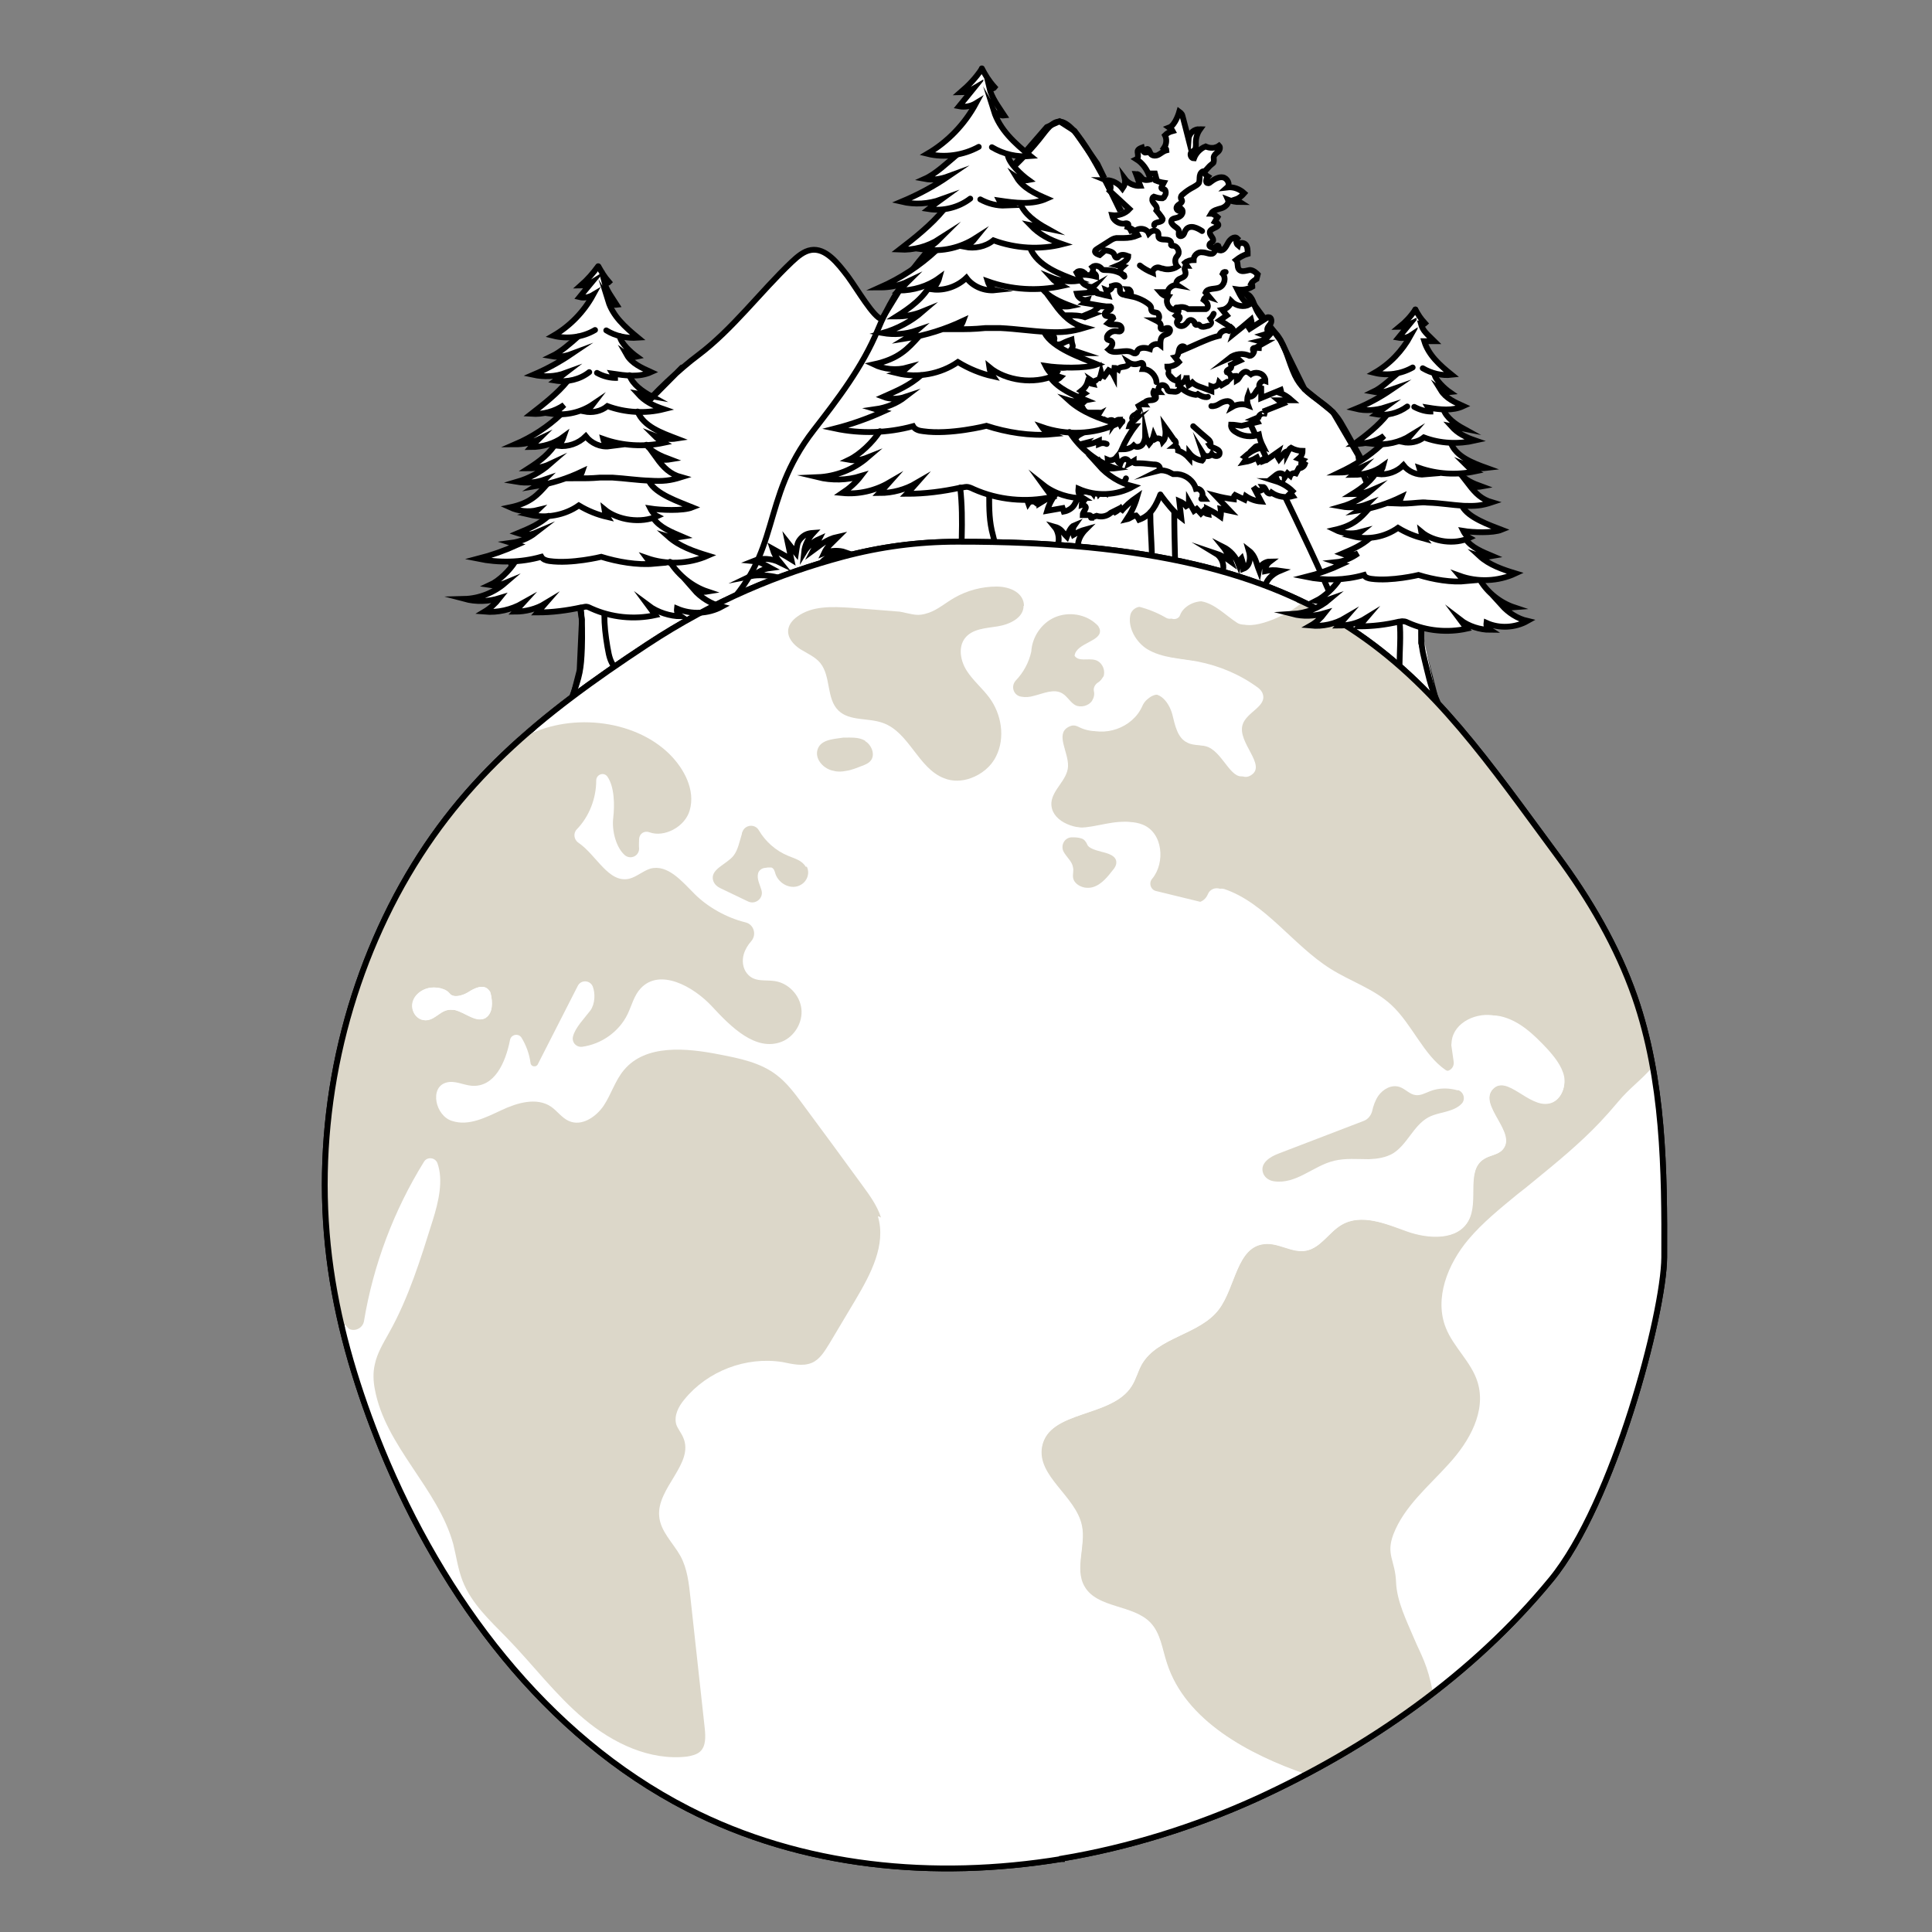 <?xml version="1.0" encoding="UTF-8"?>
<svg id="Nachhaltig" xmlns="http://www.w3.org/2000/svg" version="1.1" viewBox="0 0 500 500">
  <rect x="0" y="0" width="500" height="500" fill="#808080" stroke="none"/>
  <!-- Generator: Adobe Illustrator 29.0.0, SVG Export Plug-In . SVG Version: 2.1.0 Build 186)  -->
  <defs>
    <style>
      .st0, .st1, .st2, .st3 {
        stroke: #000;
        stroke-miterlimit: 10;
        stroke-width: 1.5px;
      }

      .st0, .st2 {
        stroke-linecap: round;
      }

      .st0, .st4, .st3 {
        fill: #fff;
      }

      .st5 {
        fill: #dcd7c9;
      }

      .st1, .st2 {
        fill: none;
      }
    </style>
  </defs>
  <g id="berge">
    <path class="st0" d="M132.3,146.1c7.9-11.8,20.2-19,27.8-31.1,1.7-2.8,3.2-5.7,5.1-8.3,3.7-4.7,10.9-11.4,15.5-14.8,8.9-6.7,16-16.3,24.2-24.1,1.5-1.4,3.1-2.8,5-3.1,3.8-.6,6.9,3.4,9.5,6.8,2.5,3.4,6.7,10.7,8.8,11.1l7.6-12.4,24.6-25.2,10.5-12.1,3.3-1.5,3.9,2.5,5.9,8.5,7.9,16.3,27.6,13.3,11.9,16.1,6.2,12.6,7.4,6,6.5,11.1.5,3.2,16,36.7-.2,8.7,3.7,14.3-223.5.6,2-7.8.6-13.1-5.4-33.7,31.3-31.6"/>
    <path class="st2" d="M134.4,209.4c14.8-22,35.3-35.1,51.8-50.7,16.5-15.6,10.2-29.1,24.4-47.4,6.2-8,12.6-16.3,16.6-26,9.8-23.9,31.9-36.2,42.7-50.5,1.4-1.8,3-3.9,5.1-3.2,4.8,1.8,10.7,14.3,22.8,38.2,6,11.8,17.7,21.2,23.5,34.8,6,14,22.1,44.8,26.5,58.3"/>
    <path class="st2" d="M309.6,86c4.1-4.1,10.5-10,12.4-10s2.4,2.4,2.9,3.6c1.3,3.2,4.5,5.6,5.7,7.2,2.2,3,2.9,6.9,4.5,10.3,2.9,6.1,8.3,6.4,11.8,12.1,2.1,3.4,20.5,37.2,22.6,40.6"/>
  </g>
  <g id="baum_21">
    <g id="hintergrund_weiß">
      <g>
        <path class="st4" d="M311.5,44.2h0c0,.6.4,1.1,1,1.4-.4.6-.6,1.6,0,1.7.3,0,.5,0,.7-.3.9-.7,2-1.4,3.2-1.2s2,1.8,1.1,2.6c1.6,0,3.2.4,4.4,1.5-.6.7-1.4,1.2-2.2,1.6.4.2.7.5,1.1.7-1.1,0-2.1-.2-3.1-.6.4,1-.7,1.9-1.7,2.2s-2.2.5-2.7,1.4c.7,0,1.7.9,1.7.9l-.7,1.2s1.1.5.9.9c-.2.5-.7.6-1.2.8s-1,.5-1,1c0,.8,1.2,1.6.8,2.3-.2.4-.9.5-.9,1,0,.8,1.3.5,1.6,1.2h0v-.4c.1-.4.5-.8.8-.6.1.4.2.8.4,1.2,1,.2,1.7-.9,2.1-1.9s1.6-1.9,2.4-1.1c-.4.5-.3,1.4.2,1.8.2-.8,1.5-.9,2-.2.5.7.5,1.6.5,2.4-1.1.4-2.1.9-3,1.6.6.6.2,1.7.7,2.4.6.8,1.8.4,2.7.2.9-.2,2.2,1.1,2.2,1.1l-.3,1.2s-1.1.6-1.4,1.2c.2.2.3.5.3.8-1.2.6-2.6.9-3.9.7.7,1.5,1.6,3.2,3.2,3.9-1.5.8-3.5.4-4.7-.8-.3,1.1-1.3,2-2.4,2.2.4.5.8.9,1.2,1.4-.6.4-1.2.9-1.8,1.3.7.5,2,1.3,2.8,1.8h0c.5.4.8,1.1.5,1.7,1.5-1.3,3.1-2.6,4.6-3.8.3,1-.1,2.2-1,2.8l5-3.2c.2,0,.4-.2.6-.2.7,0,.7,1.1.4,1.7-.4.6-1,1.2-.8,1.8.1.2.5.3.6,0-.4.5-1,.9-1.7,1.1.5,0,1,0,1.5.2-.6.7-1.4,1.2-2.3,1.4l1.2.4c-.7.4-1.5.8-2.2,1.2.4.2,1.4.2,1.4.2h-2.1c-.3,0-.2.9.2.7-.1.6-.6,1.1-1.2,1.3-1.7-.8-3.8-.6-5.3.6.9-.4,2.1,0,2.8.6-.8.4-2.3,1.1-2.3,1.1,0,0,.3.8-.2,1s-1.1.5-.9.9c.6,0,1.1.7,1.1,1.4.4-.3.8-.4,1.3-.4.1.4.2.8.2,1.1.4-.3.7-.9,1-1.3s.7-.9,1.3-.9,1.1.6.8,1.1c1-1,2.9-1,3.8,0,.3.3.5.8.5,1.3-.8-.3-1.8.5-1.6,1.4h.3c0,.9,0,1.7-.1,2.6l5.1-2.1c0,.3,0,.6-.2.8,1.1.4,2.2,1.1,3,1.9-1.1-.2-2.3-.3-3.4,0,.4.3.7.6,1.1.9-1.7.7-3.4,1.3-5.1,2,.3,0,.5.3.4.5-.7,0-1.4.3-1.6,1-.4.2-.8.3-1.2.5.4,0,.8.3,1,.7-1.4.3-2.7.7-4.1,1h-.2c-.9,0-1.7-.2-2.6-.3,0,.8.6,1.5,1.2,1.9,1.7,1.2,4,1.4,6,.7.2,1.1.6,2.1,1.1,3.1-.7-.2-1.5,0-2,.5h1c-1.4.5-2.6,1.3-3.7,2.3.5.2.2,1-.1,1.4,1.2,0,2.3-.5,3.3-1.2.2.4.4.7.5,1.1.4-.2,1.2-.7,1.2-.7v.5s.5,0,.7-.2l3-2.1c-.2.6-.1,1.4.3,1.9l1.5-1.8c.1-.2.5-.3.5-.3v.4c.1,0,.6-1,1.1-1.3.9.5,1.9.8,3,.8,0,.8-.4,1.5-1,2,.4,0,.7.3,1.1.4-.2.2-.4.5-.5.8.3,0,.7,0,1,.2-.2.7-.9,1.2-1.6,1.1-.2.4-.5.9-.7,1.3-.5-.3-1.3,0-1.5.6-.2-.2-.4-.4-.7-.6-.2.3-.5.6-.7,1,0-.6-.7-1.1-1.4-1s-1.2.6-1.6,1c.3,0,.6,0,.8.3s.1.7-.2.7c1.7.5,3.2,1.3,4.4,2.6-.3.3-.5.5-.8.8.4,0,.7,0,.9.5-1.8.5-3.9.2-5.5-.9-.2.5-1,.2-1.3-.3-.2-.5-.4-1.2-1-1.2.3.5-.4,1.1-1,1-.6,0-1-.6-1.4-1,.7,1.3,1.3,2.5,2,3.8-1.4,0-2.8-.6-4-1.4-.1.3-.2.6-.3.9-.8-.4-1.6-.8-2.5-1.2-.2.3-.3.7-.3,1.1-1.6-.1-3.2-.4-4.7-.9,1.2,1.3,2.5,2.6,3.7,3.9-.8-.2-1.6-.4-2.4-.5.2.6.2,1.3,0,2-1.1-.8-2.2-1.5-3.4-2,0,.5.1,1,.2,1.4-.5-.1-1-.5-1.2-.9-.2.2-.4.5-.6.7-.4-.4-.7-.8-1.1-1.2-.2.2-.4.4-.7.5-.4-.8-.9-1.5-1.3-2.3,0,.4-.3.9-.7,1.1-.5-.6-1.1-1-1.8-1.3.2,1.4.4,2.9.5,4.3-2.1-1.5-4-3.9-5.4-6-1.1,2.6-2.2,5.3-5.5,6.5-.3-.6-.8-1.1-.8-1.1-.9.1-1.5.8-2.4,1,1.2-1.8,2.1-3.7,2.7-5.8-1.6,1.1-3.1,2.4-4.3,3.9.2-.3.2-.7,0-1-.6.5-1.2,1-1.9,1.3.3-.2.5-.4.6-.7l-1.2.6c-1,.9-2.4,1.2-3.7.8l-1.4.5s-.1,0,0,0c0-.2,0-.4-.1-.5-.2-.2-.5-.2-.8-.2h-1.3c0-.7.6-1.2.8-1.8.2-.6-.8-.9-1.1-.8,0-.4.3-.6.5-.9l-.9-.6c.2-.3.3-.8,0-1-.7.7-1,1.7-1.5,2.5-.6.9-1.6,1.5-2.7,1.7l-.3-.9-4,.7c.5-1.7,1.3-3.2,2.4-4.6-1.5.9-2.9,1.8-4.4,2.7,0-.3-.3-1-.3-1,0,0-.4.6-.6.8-.6-.5-1.6-.4-2,.2-.4-1.1-.3-2.4.2-3.4-1.6.6-3.4.6-4.9,0l1.6-1.8,5.3-3.1-1.9.5.9-.9h-1.2c.5-.4-.8-.9-.8-.9v-.5l-.5.2s-.4-.4-.6-.6c-.2,0,.2-.4.1-.4h-.8c0-1.2-1.7-2-2.8-1.5l.8-1.4c-1,0-3,.8-3.1.9l.7-1.2s-.3-1-.6-1.4l2.8-1.1c-.8-1-1.9-1.8-2.5-2.9-.3-.6-.2-1.8-.2-1.8l1.9,1.2-.5-1.1c.8.8,1.8,1.3,2.8,1.7v-1.3l1.7.9-.5-1.2c1.3.5,2.9,2.7,2.9,2.7l.5-1.2,2.4,3.1c-.3-.9-.2-2,.2-2.9l1.4,1.5.4-.9c0,1.1,1.5,1,2.5,1.5h0c.6-.7.8-2,.5-2.8.3,0,.6-.4.6-.7-1.6-.3-3.3-.4-5-.4,0-.4.3-.7.6-.9-.3-.5-.9-.7-1.5-.6.5-1.1,1.6-1.8,2.8-2,.6,0,1.2,0,1.7-.4s1-.7,1.4-1.1c-.9-.2-2.6.2-2.6.2v-.8c-.1,0-1.2,0-1.2,0,0,0-.2-.9-.7-.9-.8,0-2.3-.3-2.3-.3l-.6-1.1.4-1.4-2.2-1.5,1.3-.6s.2-.7.3-1c1.1.6,2.1,1.2,3.3,1.5,1.2.2,2.6,0,3.4-.8-.6-.2-1.2-.3-1.9-.3.4-.2.7-.4.9-.8-.3,0-.6-.2-1-.3.6-1,2.4-1.6,2.4-1.6,0,0,0,.3-.3.6,1.4,0,2.9-.4,3.9-1.4-.5-.2-.9-.4-1.4-.6.8-.3,2.3-.9,2.3-.9l-.3-.6s.5-.3.8-.3c-.9-.3-2.7-.9-2.7-.9,0,0,.6-.8.4-1.2-.2-.5-.3-1.4-.3-1.4,0,0-1.5.5-2.2.9-.7.5-1.9.6-2.2-.2v-.9c0-1-1.2-1.8-2.2-1.6.3-.4.7-.7,1-1.1-.6-.4-1.3-.7-2-.9.5-.4,1-.9,1.5-1.3.2,0,.6-.3.6-.3,0,0,.3.3.4.4.8,1.3,2.6,1.2,4.1,1,.3,0,.6,0,.7-.3.4-.6-.8-1.3-.7-2,1.5,0,3.1,0,4.5.5.7-.3,1.4-.5,2.1-.8-.3,0-.6-.2-.9-.2,1-.4,1.9-1.1,2.7-2h2.7c.4.3,0,.9-.5,1.1s-1.1.4-1,.9c.2.9,2.1,0,2.2,1-.5.5-1,.9-1.4,1.4.4.3,1,.3,1.6.3s1.1,0,1.6.3.6,1.1.1,1.4c-.3.2-.8,0-1.2,0-1,0-2,.4-2.3,1.4,0,.2-.1.4,0,.6.2.4.8.4,1.1.6.7.5,0,1.6-.7,2.2,1.5,1.5,4.3-.3,6.1.7.3.2.7.4,1,.2.2,0,.2-.3.3-.5.5-1.1,2.1-1,3.3-.6.2-1.1,1.8-1.7,2.7-1,0-.8,0-1.8.6-2.3.4-.3,1-.4,1.4-.7s.7-1,.3-1.3c-.6-.5-1.8.7-2.2,0-.1-.2,0-.5,0-.8,0-.7-.7-1.1-1.3-1.3.5,0,.9-.5.9-.9s-.3-.9-.8-1.1c-.3,0-.7,0-1-.3-.3-.2-.2-.7-.3-1-.1-.5-.5-.8-.9-1.1-1.4-1-2.9-1.6-4.6-1.9.5-.6.2-1.7-.6-1.8.2.5,0,1.2-.5,1.4-.5.2-1.2,0-1.4-.6-.1-.4,0-1-.2-1.4-.4-.6-1.2-.4-1.9-.2.2.8-.8,1.5-1.5,1.1.2.5.3,1,.5,1.5-1-.2-1.9-.5-2.9-.7h.1c-.2-.6-1.6-.6-1.6-.6,0,0,.5-.6.8-.9-.7.4-1.6,0-2.3-.4-.6-.5-1.1-1.2-1.5-1.9-.2-.4-.5-.9-.7-1.3.5-.5,1.4-.4,1.9,0,0,.2-.2.4-.3.6,1.2,0,2.4.2,3.5.5,0-.5-.5-1-1-1.1.2-.4.3-1,0-1.4.5-.4,1.3-.4,1.9,0,.2.2.4.4.6.6.3.2.7.2,1.1.2,1.7,0,3.1.4,4.6,1.2-.4-.4-.8-.8-1-1.3-.2-.6.7-1.3.7-1.3l-1.3-.3s2.7-1.1,2.7-2.4c-.8-.3-1.7-.6-2.4,0-.2.2-.3.4-.6.4-.5,0-.5-.8-.9-1.2-.6-.6-2.1-.7-2.1-.7l-1.4,1.2s-1.4-.4-1.2-1c0-.3.4-.5.7-.7,1-.6,2-1.3,3-1.9.6-.4,1.1-.7,1.8-.8.6,0,1.2,0,1.9,0,1.3,0,2.5-.2,3.7-.7-.2-.4-.5-.7-.9-.9h0c-.5-.5-1.6-1-1.6-1,0,0,.3-.7,0-.9s-.8,0-1.2,0c-1.3,0-2.6-.9-2.9-2.2,1.6.2,3.4-.4,4.5-1.6-1.7-1.6-3.4-3.2-5.1-4.7.6-1,0-2.4-1-2.8,1.7,0,3.3.9,4.3,2.2.5-.7.8-1.6.6-2.5.9,1.2,2.5,1.9,4,1.8-.4-1-.7-2.1-1.1-3.1.7,0,1.2.8,1.7,1.3s1.8.2,1.8.2v-.8c-.6-1.8-1.8-3.5-3.4-4.5.6-.3.4-1.2.3-1.9s1.1-1.1,1.1-1.1c0,0,.3,1.4,1,1.3,0-.3.1-.6.2-.9.6-.3.8.7,1.1,1.2.4.6,1.4.6,2.1.2.7-.3,1.2-.9,2-1.1,0-.3-.3-.6-.6-.7.6-.9.7-2.2.2-3.2.5-.5,1.2-.9,2-1.1-.2-.4-.6-.7-.9-.9,1.6-.6,2.6-4.1,2.6-4.1,0,0,.7.5.8,1,.5,2,1.1,4.1,1.6,6.1.1-1.5,1.5-2.7,3-2.6-.8,1.1-1.2,2.5-1.1,3.9,0,.5,0,1.1-.3,1.5-.2.2-.5.3-.8.5-.6.5-.2,1.7.6,1.7.5-1.4,1.7-2.6,3-3.1,1.1.5,2.5.5,3.5-.2.4.4.2,1.2-.3,1.6-.4.4-1,.8-1.1,1.4,0,.4.1.8,0,1.2,0,.3-.3.4-.6.6-.7.5-1.2,1.2-1.8,1.7v.5ZM303,95.7h0Z"/>
        <path class="st4" d="M302.6,84.9c.4.3.2,1-.3,1.3s-1,.3-1.4.7c-.6.5-.6,1.5-.6,2.3-.9-.7-2.5,0-2.7,1-1.2-.4-2.8-.5-3.3.6,0,.2-.1.4-.3.5-.3.2-.7,0-1-.2-1.8-1-4.6.7-6.1-.7.7-.6,1.4-1.6.7-2.2-.3-.3-.9-.3-1.1-.6v-.6c.3-.9,1.4-1.5,2.3-1.4.4,0,.8.2,1.2,0,.5-.3.3-1.1-.1-1.4s-1-.3-1.6-.3-1.1,0-1.6-.3c.5-.5,1-.9,1.4-1.4-.2-.9-2.1,0-2.2-1,0-.5.5-.7,1-.9.5-.2.9-.8.5-1.1h-2.7c-1.3-.2-2.6-.4-3.8-.6.3-.2.5-.5.6-.8-1.1.3-2.4-.5-2.7-1.6,1.7,0,3.4-.3,5.1-.4h0c1,.3,1.9.5,2.9.7-.2-.5-.4-1-.5-1.5.7.3,1.6-.4,1.5-1.1.6-.2,1.5-.4,1.9.2.3.4,0,.9.2,1.4s.8.8,1.4.6c.5-.2.8-.9.5-1.4.8,0,1.2,1.2.6,1.8,1.6.3,3.2.9,4.6,1.9.4.3.8.6.9,1.1,0,.3,0,.8.3,1,.2.2.6.2,1,.3.5,0,.8.6.8,1.1s-.4.9-.9.9c.6.3,1.3.7,1.3,1.3s-.1.6,0,.8c.4.7,1.5-.5,2.2,0h0Z"/>
      </g>
    </g>
    <g id="baum">
      <path class="st2" d="M300.3,128c-1.1,2.6-2.2,5.3-5.5,6.5-.3-.6-.8-1.1-.8-1.1-.9.1-1.5.8-2.4,1,1.2-1.8,2.1-3.7,2.7-5.8-1.6,1.1-3.1,2.4-4.3,3.9.2-.3.2-.7,0-1-.6.5-1.2,1-1.9,1.3.3-.2.5-.4.6-.7l-1.2.6c-1,.9-2.4,1.2-3.7.8l-1.4.5s-.1,0,0,0c0-.2,0-.4-.1-.5-.2-.2-.5-.2-.8-.2h-1.3c0-.7.6-1.2.8-1.8s-.8-.9-1.1-.8c0-.4.3-.6.5-.9l-.9-.6c.2-.3.3-.8,0-1-.7.7-1,1.7-1.5,2.5-.6.9-1.6,1.5-2.7,1.7l-.3-.9-4,.7c.5-1.7,1.3-3.2,2.4-4.6-1.5.9-2.9,1.8-4.4,2.7,0-.3-.3-1-.3-1,0,0-.4.6-.6.8-.6-.5-1.6-.4-2,.2-.4-1.1-.3-2.4.2-3.4-1.6.6-3.4.6-4.9,0l1.6-1.8,5.3-3.1-1.9.5.9-.9h-1.3c.5-.4-.8-.9-.8-.9v-.5l-.5.2s-.4-.4-.6-.6.2-.4.1-.4h-.8c-.1-1.2-1.7-2.1-2.8-1.6l.8-1.4c-1.1,0-3.1.9-3.1.9l.7-1.2s-.3-1-.6-1.4l2.8-1.1c-.8-1-1.9-1.8-2.5-2.9s-.2-1.8-.2-1.8l1.9,1.2-.5-1.1c.8.8,1.8,1.3,2.8,1.7v-1.3l1.7.9-.5-1.2c1.3.5,2.9,2.7,2.9,2.7l.5-1.2,2.4,3.1c-.3-.9-.2-2,.2-2.9l1.4,1.5.4-.9c0,1.4,2.5.9,3.2,2.1l4.6-1.1c-1.1.6-1.8,1.9-1.9,3.1l3.1-.8s-.3.3-.1.4.4,0,.6,0c1.1-.2,2.1-.5,3.2-1v.8c.7-.3,1.4-.3,2,0"/>
      <path class="st2" d="M300.3,128c1.5,2,3.4,4.5,5.4,6l-.5-4.3c.7.3,1.3.7,1.8,1.3.4-.2.7-.6.7-1.1l1.3,2.3.7-.5,1.1,1.2.7-.7c.2.5.7.8,1.2.9l-.2-1.4c1.2.6,2.3,1.2,3.4,2,.1-.6.1-1.3,0-2l2.4.5-3.7-3.9c1.5.4,3.1.7,4.7.9,0-.4,0-.8.3-1.1l2.5,1.2.3-.9c1.2.8,2.5,1.3,4,1.4l-2-3.8c.4.5.8.9,1.4,1s1.3-.5,1-1c.5,0,.7.7,1,1.2s1,.8,1.3.3c1.6,1.1,3.7,1.4,5.5.9-.2-.3-.5-.5-.9-.5l.8-.8c-1.2-1.2-2.8-2.1-4.4-2.6.3,0,.4-.5.2-.7s-.5-.3-.8-.3c.5-.4,1-.9,1.6-1s1.4.3,1.4,1l.7-1,.7.6c.2-.5.9-.8,1.5-.6l.7-1.3c.7,0,1.4-.5,1.6-1.1-.3-.2-.6-.3-1-.2,0-.3.3-.6.5-.8l-1.1-.4c.6-.5,1-1.2,1-2-1,0-2.1-.3-3-.8-.5.3-1,1.3-1,1.3v-.4c-.1,0-.5.2-.6.3-.5.6-1,1.2-1.5,1.8-.4-.6-.5-1.3-.3-1.9-1,.7-2,1.4-3,2.1-.2,0-.7.2-.7.2v-.5s-.8.5-1.2.7l-.5-1.1c-1,.6-2.1,1-3.3,1.2.3-.4.6-1.1.1-1.4,1-.9,2.2-1.7,3.5-2.1s0,0,0,0c-.3,0-.6-.3-.9-.3.5-.5,1.5-.5,2.2-.2-.5-1-.9-2-1.1-3.1-1.9.7-4.2.5-6-.7-.7-.4-1.3-1.1-1.2-1.9.9,0,1.7.2,2.6.3h.2l4.1-1c-.2-.4-.6-.6-1-.7l1.2-.5c.2-.7.9-1.1,1.6-1,.1-.3-.2-.6-.4-.5,1.7-.7,3.4-1.3,5.1-2l-1.1-.9c1.1,0,2.3,0,3.4,0-.9-.8-1.9-1.5-3-1.9.2-.2.3-.5.2-.8l-5.1,2.1v-2.6c-.6-.3-1.2.7-1.6,1.4s-1.5,1.3-1.8.5c-.3.8-.3,1.8,0,2.6-1.3-.5-2.9-.3-4.1.4.3-.7-.5-1.5-1.2-1.5s-1.5.3-2.1.7-1.4.7-2.1.6"/>
      <path class="st2" d="M325.9,100c-.2-.8.8-1.7,1.6-1.4,0-.5-.2-.9-.5-1.3-.9-1.1-2.8-1.1-3.8,0,.3-.5-.3-1.1-.8-1.1s-1,.5-1.3.9-.5,1-1,1.3c0-.4,0-.8-.2-1.1-.5,0-.9,0-1.3.4,0-.6-.5-1.2-1.1-1.4-.2-.4.5-.7.9-.9s.2-1,.2-1c0,0,1.6-.8,2.3-1.1-.7-.7-1.9-1-2.8-.6,1.5-1.2,3.6-1.4,5.3-.6.6,0,1.1-.7,1.2-1.3-.3.2-.5-.5-.2-.7s2.1,0,2.1,0c0,0-1,0-1.4-.2.7-.4,1.5-.8,2.2-1.2-.4,0-.8-.3-1.2-.4.9-.2,1.7-.7,2.3-1.4-.5,0-1,0-1.5-.2.7-.2,1.2-.6,1.7-1.1-.2.2-.5,0-.6,0-.2-.7.4-1.3.8-1.8s.3-1.7-.4-1.7-.4,0-.6.2c-1.7,1.1-3.3,2.1-5,3.2.9-.6,1.3-1.8,1-2.8-1.5,1.3-3.1,2.6-4.6,3.8.2-.6,0-1.3-.5-1.7l-.7.8c-1-.4-2.2.2-2.5,1.3-.8.2-1.5.4-2.3.7-1,.4-2,.8-2.9,1.2-1.2.5-2.4,1.1-3.6,1.6.3-.5-.5-1-1-.7s-.6.9-.7,1.5-.4,1.2-.9,1.3c.3.4.7.8,1,1.2-.8.8-1.9,1.2-3,1.2,0,.5.5,1,1,1-.5,0-.8.5-.7.9s.5.8.8,1.1c.5.4,1.2.8,1.7.4v1.1c1.2,0,2.2-1.1,2.2-2.3,0,.9.2,1.7.5,2.6.3-.2.7-.4,1-.7.7.7,1.6,1,2.5,1.3.8.3,1.6.6,2.4.9v-1.2c.8.3,1.8-.2,2-1,.2.2.4.5.6.7l1.5-.9"/>
      <path class="st2" d="M312.6,102.7c-.9.4-2.6-.7-2.6-.7,0,0-.3.2-.5.2-1.6-.2-3.1-1-4.2-2.2.2.5-.2,1.1-.7,1.3s-1,0-1.6,0c-.2,0-.5,0-.7-.2s-.2-.5-.4-.8c-.3-.6-1.1-.8-1.6-.5s-.7,1.2-.3,1.7c-.5,0-.9-.2-1.4-.3-.3.5,0,1.3.6,1.5.1.7-.9.9-1.6.9s-1.7.5-1.3,1.1c-.2,0-.5,0-.7-.2-.5.3-1,.6-1.5.9.5-.2.9.5.7.9s-.6.8-1,1-.7.4-.8.8.4.9.7.6c-.6.3-1.2.9-1.4,1.6h1.5c-1.4,1.8-2.6,3.9-3.5,6,1.1,0,2.3-.2,3.1-1,.6.6,1.8.4,2.3-.3s.7-1.6.7-2.5c.2.9.5,1.7,1,2.4.5-.6,1-1.4,1.2-2.2l.4.9c.7-.4,1.7,0,1.9.7.9-1,.8-2.5.6-3.8.8,1.1,1.5,2.2,2.3,3.3.6.3.7,1.2.2,1.6.5,0,.9.6.9,1.2,1.1.4,2.1,1.1,2.9,2v-1.3c.8,1,2,1.7,3.3,1.9.4-.4.5-1.1.3-1.7.5.8,1.8.7,2.2,0,.5.6,1.8.8,2,0s-.4-1.1-1-1.4-1.3-.4-1.6-.9c.6-.2.2-1.1-.3-1.5-1.3-1.1-2.6-2.2-3.9-3.4"/>
      <path class="st2" d="M274.3,113.1c.6-.7.8-1.9.5-2.7.3,0,.6-.4.6-.7-1.6-.3-3.3-.4-5-.4,0-.4.3-.7.6-.9-.3-.5-.9-.7-1.5-.6.5-1.1,1.6-1.8,2.8-2h0c1.2,0,2.4-.6,3.1-1.5-.9-.2-2.6.2-2.6.2v-.8c-.1,0-1.2,0-1.2,0,0,0-.2-.9-.7-.9l-2.3-.3-.6-1.1.4-1.4-2.2-1.5,1.3-.6.3-1c1.1.6,2.1,1.2,3.3,1.5s2.6,0,3.4-.8c-.6-.2-1.2-.3-1.9-.3.4-.2.7-.4.9-.8l-1-.3c.6-1,2.4-1.6,2.4-1.6,0,0,0,.3-.3.6,1.4,0,2.9-.4,3.9-1.4l-1.4-.6c.8-.3,2.3-.9,2.3-.9l-.3-.6s.5-.3.8-.3l-2.7-.9s.6-.8.4-1.2-.3-1.4-.3-1.4c0,0-1.5.5-2.2.9s-1.9.6-2.2-.2,0-.6,0-.9c0-1-1.2-1.8-2.2-1.6l1-1.1c-.6-.4-1.3-.7-2-.9l1.5-1.3c.2,0,.6-.3.6-.3,0,0,.3.3.4.4.8,1.3,2.6,1.2,4.1,1s.6,0,.7-.3c.4-.6-.8-1.3-.7-2,1.5,0,3.1,0,4.5.5l2.1-.8-.9-.2c1-.4,1.9-1.1,2.7-2-1.3-.2-2.6-.5-3.9-.7.3-.2.5-.5.6-.8-1.1.3-2.4-.5-2.7-1.6l5.2-.4c-.2-.6-1.6-.6-1.6-.6l.8-.9c-.7.4-1.6,0-2.3-.4s-1.1-1.2-1.5-1.9l-.7-1.3c.5-.5,1.4-.4,1.9,0l-.3.6c1.2,0,2.4.2,3.5.5,0-.5-.5-1-1-1.1.2-.4.3-1,0-1.4.5-.4,1.3-.4,1.9,0s.4.4.6.6.7.2,1.1.2c1.7,0,3.1.4,4.6,1.3"/>
      <path class="st2" d="M290.5,109l-.6.8c-.2-.4-.3-.8-.2-1.2-.6,0-1.3.5-1.4,1.1.3-.4-.2-1-.7-1s-.9.3-1.3.7c-.1-.3-.3-.5-.5-.7-.5.3-.9.6-1.2,1.1-.7-.6-.8-1.8-.3-2.6-.4.2-.8.5-1.2.8s-1,.4-1.4,0-.5-1,0-1.2c-.7,0-1.2-.6-1.5-1.2-.4,0-1,0-1-.5-.1-.7,1.5-.7,1.5-1.4-.5-.4-1-.7-1.6-.9.5-.3,1.1-.7,1.6-1-.3-.2-.6-.4-.9-.6.8-.6,1.4-1.4,1.7-2.4.4.3.9.5,1.4.6-.1-.3-.2-.6-.3-.8.6.4,1.5-.4,1.3-1,.1.2.4.3.6.3.3-.4.4-.9.5-1.3.1.4.4.6.8.8.4-.5.7-1.1,1.1-1.6.6.3,1.1.8,1.4,1.4,0-.7,0-1.3.1-2,.4,0,.7.2,1,.4.2-.6,1-.6,1.6-.7s1.4-.5,1.1-1.1c.8.5,1.8.6,2.6.3.2,0,.5-.2.7-.2.6,0,.6,1,.4,1.6,1.8,0,3.4,1.7,3.5,3.4"/>
      <path class="st2" d="M291.4,123.8c-.3,1.6-3.8,2-3.8,2,0,0-.1.5-.4.6-.5.2-.9.6-1,1.1-.5-.4-1.4-.3-1.8.2-.2-.6-1.3-.7-1.5,0-.3-.4-.6-.7-.9-1.1-.4.4-1,.6-1.6.7,0-.6-.6-1-1.2-1.3-.9-.4-1.8-.9-2.7-1.3.7-.6,1-1.6.8-2.5.1.4.7.5,1.1.2s.4-.7.5-1.2c.6.7,1.7-.6,2.5-.3.3,0,.4.3.7.5,1,.6,2-.7,2.5-1.7.5.9,2.2.4,2.1-.7.7.3,1.7,0,2.2-.6.1.7.5,1.3,1,1.7.2-.6.6-1.2,1.2-1.3s1.3.6,1.1,1.2c.4-.2,1.2-.7,1.2-.7,0,0,0,.6.4.6s.8,0,1.2,0c1.2,0,2.3.2,3.5.3.5,0,1,0,1.4.4s.4,1,0,1.2c.8-.2,1.7,0,2.5.3.4.2.8.4,1.2.6.4,0,.8,0,1.2,0,2.1.2,4.1,1.7,4.7,3.8,1-.2,1.9.8,1.7,1.8.2.3.4.5.6.8h-.9"/>
      <path class="st2" d="M318.5,84.7c-.7-.5-2-1.3-2.8-1.8.6-.4,1.2-.9,1.8-1.3-.4-.5-.8-.9-1.2-1.4,1.1-.2,2.1-1.1,2.4-2.2,1.2,1.2,3.2,1.6,4.7.8-1.6-.6-2.4-2.3-3.2-3.9,1.3.2,2.7,0,3.9-.7,0-.3,0-.6-.3-.8.3-.6,1.4-1.2,1.4-1.2l.3-1.2s-1.2-1.3-2.2-1.1-2.1.6-2.7-.2c-.5-.7-.1-1.8-.7-2.4.9-.7,1.9-1.3,3-1.6,0-.8,0-1.8-.5-2.4s-1.8-.6-2,.2c-.5-.4-.6-1.3-.2-1.8-.7-.7-1.9.2-2.4,1.2-.5.9-1.1,2.1-2.1,1.9-.1-.4-.2-.8-.4-1.2-.3-.2-.7.2-.8.6s0,.8-.3,1.1c-.6.9-1.9,0-3,0-1.2-.2-2.3.8-2.3,2-.8,0-1.6.2-2.2.7.2.3.3.5.5.8-.4,0-.7.5-.6.9s.3.8.2,1.3c-.2.7-1,.9-1.6,1.2s-1.1,1.2-.5,1.6c-1.1-.2-2.4.7-2.5,1.8h-2c.5.6,1.3,1.1,2.1,1.2-.8,1.2,0,3.1,1.5,3.4,1-.9,2.6-1,3.7-.2,1.3,0,2.6,0,4,0h.6c.5-.2.6-.8.4-1.3s-.6-.8-1-1.1c.2-.6.9-.9,1.5-.7l-1-1.2c.5-1.2,2.4-.8,3.6-1.3,1.3-.6,1.8-2.5.8-3.6.1-.3.5-.5.8-.4"/>
      <path class="st2" d="M304.4,79.6c.4,0,.7.5.6,1s-.4.8-.7,1.1c.3.3.8,0,1,.3.1.2,0,.4-.1.6s-.4.3-.5.4c-.4.6.2,1.4,1,1.4s1.3-.6,1.7-1.1c.1-.2.2-.3.4-.4.5-.3,1.2.2,1.4.7,0,0,0,.3.2.4.2.2.5,0,.8,0,.2,0,.3.3.5.4.4.3,1,.2,1.6,0,.4,0,.9-.3,1.1-.7s-.3-1-.7-.8c.6-.4,1.1-1,1.4-1.7"/>
      <path class="st2" d="M283.9,75.9c1,.2,1.9.5,2.9.7l-.5-1.5c.7.3,1.6-.4,1.5-1.1.6-.2,1.5-.4,1.9.2.3.4,0,.9.2,1.4s.8.8,1.4.6.8-.9.5-1.4c.8,0,1.2,1.2.6,1.8,1.6.3,3.2.9,4.6,1.9.4.3.8.6.9,1.1,0,.3,0,.8.3,1,.2.2.6.2,1,.3.5,0,.8.6.8,1.1s-.4.9-.9.9c.6.3,1.3.7,1.3,1.3s-.1.6,0,.8c.4.7,1.5-.5,2.2,0,.4.3.2,1-.3,1.3s-1,.3-1.4.7c-.6.5-.6,1.5-.6,2.3-.9-.7-2.5,0-2.7,1-1.2-.4-2.8-.5-3.3.6,0,.2-.1.4-.3.5-.3.2-.7,0-1-.2-1.8-1-4.6.7-6.1-.7.7-.6,1.4-1.6.7-2.2-.3-.3-.9-.2-1.1-.6v-.6c.3-.9,1.4-1.5,2.3-1.4.4,0,.8.2,1.2,0,.5-.3.3-1.1-.1-1.4s-1-.3-1.6-.3-1.1,0-1.6-.3c.5-.5,1-.9,1.4-1.4-.2-.9-2.1,0-2.2-1,0-.5.5-.7,1-.9s.9-.8.5-1.1h-2.7"/>
      <path class="st2" d="M291,71.6c-.4-.4-.9-.8-1.1-1.3s.7-1.3.7-1.3l-1.3-.3s2.7-1.1,2.7-2.4c-.8-.3-1.7-.6-2.4,0-.2.2-.3.4-.6.4-.5,0-.5-.8-.9-1.2-.6-.6-2.1-.7-2.1-.7l-1.4,1.2s-1.4-.4-1.2-1c0-.3.4-.5.7-.7,1-.6,2-1.3,3-1.9.6-.4,1.1-.7,1.8-.8.6,0,1.2,0,1.9,0,1.3,0,2.5-.2,3.7-.7-.2-.4-.5-.7-.9-.9.9-1.2,3.1-1,3.7.4.4-.4.9-.7,1.4-.7s1.1.3,1.1.9v.6c0,.7,1,.8,1.7.8s1.6.2,1.6.9-.1.4,0,.5c0,.2.3.2.5.2,1,0,1.8,1.4,1.3,2.3-.1.2-.3.4-.5.7-.4.7-.3,1.7.3,2.4-1.1.7-2.6.9-3.8.5-.4,0-.8-.3-1.2-.3-.8,0-1.5.7-1.4,1.4-1.2-.5-2.3-1.1-3.3-1.9"/>
      <path class="st2" d="M314.6,64.6c-.3-.7-1.7-.4-1.6-1.2,0-.5.7-.6.9-1,.4-.7-.9-1.5-.8-2.3,0-.5.6-.8,1-1s1-.4,1.2-.8-.9-.9-.9-.9l.7-1.2s-1-.9-1.7-.9c.5-.9,1.7-1.1,2.7-1.4s2.1-1.3,1.7-2.2c1,.4,2,.6,3.1.6l-1.1-.7c.9-.3,1.6-.9,2.2-1.6-1.2-1.1-2.8-1.7-4.4-1.5.9-.8,0-2.4-1.1-2.6s-2.3.5-3.2,1.2c-.2.2-.5.4-.7.3-.7,0-.5-1.1,0-1.7-.5-.3-.9-.8-1-1.4-.6,0-1,.6-1.1,1.2s0,1.2-.2,1.8c-.3.5-.9.8-1.4,1.1-1,.5-1.9,1.1-2.8,1.9-.3.2-.5.5-.5.9s.3.4.3.7c.2.7-1.1.9-1.4,1.7-.1.3,0,.7.4.9s.7,0,.9-.4c.4.4.3,1.1,0,1.5s-.9.7-1.4.8-1,.2-1.2.6c-.3.5.2,1.1.7,1.5s1.1.7,1.2,1.3c0,.4-.1.8,0,1.1.3.4.9.2,1.2-.2s.3-.9.6-1.2c.4-.7,1.3-.9,2.1-.7s1.5.6,2.1,1"/>
      <path class="st2" d="M293.7,60c-.3-.7-1.8-1.2-1.8-1.2,0,0,.3-.7,0-.9s-.8,0-1.2,0c-1.3,0-2.6-.9-2.9-2.2,1.6.2,3.4-.4,4.5-1.6-1.7-1.6-3.4-3.1-5.1-4.7.6-1,0-2.4-1-2.8,1.7,0,3.3.9,4.3,2.2.5-.7.8-1.6.6-2.5.9,1.2,2.5,1.9,4,1.8-.4-1-.7-2.1-1.1-3.1.8,0,1.2.8,1.7,1.3s1.8.2,1.8.2v-.8c-.6-1.8-1.8-3.5-3.4-4.5.6-.3.4-1.2.3-1.9s1.1-1.1,1.1-1.1c0,0,.3,1.4,1,1.3,0-.3.1-.6.2-.9.6-.3.8.7,1.1,1.2.4.6,1.4.6,2.1.2s1.2-.9,2-1.1c0-.3-.3-.6-.6-.7.6-.9.7-2.2.2-3.2.5-.5,1.2-.9,2-1.1-.2-.4-.6-.7-.9-.9,1.6-.6,2.6-4.1,2.6-4.1,0,0,.7.5.8,1,.5,2,1.1,4.1,1.6,6.1.1-1.5,1.5-2.7,3-2.6-.8,1.1-1.2,2.5-1.1,3.9,0,.5,0,1.1-.3,1.5-.2.2-.5.3-.8.5-.6.5-.2,1.7.6,1.7.5-1.4,1.7-2.6,3-3.1,1.1.5,2.5.5,3.5-.2.4.4.2,1.2-.3,1.6s-1,.8-1.1,1.4c0,.4.1.8,0,1.2,0,.3-.3.4-.5.6-.7.5-1.2,1.3-1.8,1.8"/>
      <path class="st2" d="M297.3,44.9c.4,0,1.6,0,1.6,0l.3,1.1s-.4.2-.4.4.2.3.3.3c.7.3,1.4.5,2.1.6-.2.4-.4.7-.6,1.1,0,0-.1.2,0,.3,0,.2.4.2.6.3.4,0,.5.5.5.9s-.2.7-.4,1c0,.2-.2.3-.4.4h-.4c-.6,0-1.3-.2-1.9-.4-.4.2-.5.8-.3,1.2s.5.7.8,1.1.4.9.2,1.3c.5.6,1,1.2,1.4,1.8,0,0,.1.2.2.4,0,.5-.6.7-1.1.8s-1.2.3-1.1.8"/>
      <path class="st2" d="M297.7,132.6c0,3.5.3,7.1.4,10.6,0,3.6,0,7.6-2.6,10.2-2.1,2.1-5.3,2.5-8.3,2.8-4.7.5-9.6,1.1-13.9,3.2"/>
      <path class="st2" d="M303.9,132.5c0,3.9.1,8.2.2,12.1,0,2.6.1,5.3,1.5,7.4,1.7,2.8,5.1,4,8.2,4.9,3.2.8,6.5,1.5,9,3.6"/>
      <path class="st2" d="M302.1,152.3c1,2.1,2,4.3,3,6.4.2.4.3.8.2,1.1-.2.8-1.3.9-2.1.9-1.3,0-2.6-.2-4-.3-1,0-2.4-.6-2.1-1.6-7.5,1.6-15.2,2.7-22.9,3.2"/>
    </g>
  </g>
  <g id="baum_31">
    <g id="hintergrund_weiß1">
      <g>
        <path class="st4" d="M284.3,120.5c2.4,2.7,5.5,4.6,9,5.5-4.3,2.4-9.7,2.6-14.2.6-.1,1,0,1.7,1.2,2.4-3.3,0-7.4-1.2-10.3-3.4.8,1,1.5,2,2.3,3.1-6.7,1.5-13.9.7-20.3-2-.6-.2-1.1-.5-1.8-.6-.5,0-1.1,0-1.6.2-4.6,1-9.2,1.5-13.9,1.6.8-.9,1.6-1.9,2.5-2.8-2.9,1.8-6.2,2.7-9.6,2.6.8-.9,1.6-1.8,2.5-2.7-3.6,2.1-7.9,3.1-12.1,2.7,1.9-1.2,3.5-2.6,4.8-4.4-3.6,1.1-7.5,1.2-11.2.3,4.7-.2,9.3-2,12.9-5.1-1.5.6-3.2.8-4.8.6,2.9-1.4,6.3-4.6,8-7.4h0c2.9-.3,5.8-.8,8.6-1.5.5.9,1.6,1.2,2.6,1.3,7,1,16.4-1.4,16.4-1.4,5.2,1.7,11.4,2.7,16.8,2.2-1-.4-1.9-1-2.5-1.9,2.3.8,4.7,1.3,7.2,1.4h0c2.6,4.3,7.1,7.9,11.9,9.5-1.5.2-3.1,0-4.4-.8h0Z"/>
        <path class="st4" d="M276.5,103.5c3.4,3.1,8.1,4.8,12.5,6.1-3.8,1.7-8.1,2.5-12.3,2.2-2.4,0-4.9-.6-7.2-1.4.7.8,1.5,1.5,2.5,1.9-5.4.5-11.7-.6-16.8-2.2,0,0-9.5,2.3-16.4,1.4-1,0-2.2-.4-2.6-1.3-2.8.8-5.7,1.3-8.6,1.5-3.9.3-7.8,0-11.6-.8,4.3-1.1,8.5-2.6,12.5-4.4-.7-.2-1.3-.4-2-.6,2.8-.4,5.5-1.5,7.7-3.2-1.8.8-3.8.8-5.7.2,3.7-1.6,6.7-2.9,9.8-5.6h0c3.4-.3,6.7-1.5,9.5-3.4,2.8,1.7,5.9,3,9.1,3.7-.5-.7-.9-1.5-1-2.4,4,3.3,10.7,4.4,15.7,2.6h0c2.1,3.1,5.8,4.6,9.3,6-1.5,0-3.2.3-4.5,0v-.2Z"/>
        <path class="st4" d="M269.6,74.8c-4.7.3-9.5-.3-14-1.9.2,1,1,2.1,2,2.3-2.8.3-5.8-1-7.5-3.2-2.3,2.3-5.6,3.4-8.8,3,.9-.8,1.5-1.8,1.8-3-.7.5-1.4.9-2.2,1.3-2.6,1.3-5.4,2-8.3,1.9.8-.8,1.7-1.6,2.5-2.4-2.3,1.1-4.9,1.6-7.4,1.6,5.4-2.4,10.2-5.6,14.6-9.6h0c3.6,0,7.2-1.2,10.2-3.2-.8.9-1.7,1.7-2.8,2.3,2.5.5,5.3,0,7.4-1.7,3.1,1.1,6.3,1.8,9.5,1.9h0c2,4.8,7.6,6.8,12.4,8.6-2.4.3-4.8,0-7-.9.8.9,1.8,1.6,2.9,2.2-1.8.4-3.5.7-5.3.8Z"/>
        <path class="st4" d="M283.9,94.3c-3.1,1.2-10.1.9-13.4.4.3.6,1,1.8,2.2,2.5-.3.2-.7.3-1.1.4-5,1.8-11.7.7-15.7-2.6,0,.9.5,1.7,1,2.4-3.2-.7-6.3-2-9.1-3.7-2.8,1.9-6.1,3.1-9.5,3.4-2.1.2-4.2,0-6.2-.5,1-.3,2-.8,2.7-1.5-2.9.8-6.1.5-8.8-.8,6.5-1.4,8.8-4,11.7-7.2h0c3.9-1,7.8-2.3,11.4-4.1-.4,1.1-.8,1.6-2.1,2.2,3.1.2,4.7,0,7.8-.3,1.3,0,2.6,0,3.9,0,3.9.2,7.6.8,11.4,1h0c2.1,4.1,9.5,6.6,13.7,8.2h0Z"/>
        <path class="st4" d="M272.8,78.9c2.2,3,4.3,5.1,7.9,6.1-3.6,1.2-5.9,1.3-9.9,1.1h-.6c-3.8-.2-7.5-.8-11.4-1-1.3,0-2.6-.2-3.9,0-3.1,0-4.7.4-7.8.3,1.3-.6,1.7-1.2,2.1-2.2-3.6,1.8-7.5,3.1-11.4,4-1.1.2-2.2.5-3.3.6,1-.6,2-1.3,2.8-2.1-2.8,1-5.9,1.3-8.9.8,3.8-1.1,7.4-3,10.4-5.6-2.1.9-4.4,1.3-6.8,1.3,3.4-2.2,7-4.8,9-8.6h0c.8-.4,1.5-.9,2.2-1.4-.3,1.1-1,2.2-1.8,3,3.2.4,6.5-.8,8.8-3,1.7,2.3,4.7,3.5,7.5,3.2-.9-.2-1.7-1.3-2-2.3,4.5,1.6,9.3,2.3,14,1.9,1.4,2.2,4.5,3.5,7.5,4.6-1.5.3-3.2,0-4.3-.5h-.1Z"/>
        <path class="st4" d="M244.2,54.1c-1.3.2-2.6,0-3.9,0,1.1-.8,2.2-1.7,3.3-2.5-3.3,1.2-6.9,1.4-10.3.6,4.3-1.8,8.3-4,12.2-6.6-1.9.8-4.1,1.1-6.2.7,2.8-1.3,6-4.2,8.4-6.3-2.6.5-5.2.4-7.8-.2,5.3-3.1,9.7-7.7,12.6-13.1-1.3.8-2.9,1.1-4.4.8l3.7-4.5c-1,.6-2.2.9-3.3.9,2.1-1.8,4-3.8,5.5-6.1h0c1,1.7,1.7,3.1,3.3,4.8-.4.4-1,.4-1.4,0,.6,2.7,2.4,5,3.9,7.3-.8,0-2.3-.5-2.7-1.2,1.4,4.8,5.3,8.3,9.5,11.7-2,.2-3.9,0-5.8-.5h0c.2,2.3,3.6,5.3,5.4,6.6-1.1.2-2.2,0-3.1-.7,1.7,2.7,4.8,4.2,7.8,5.5-2.1,1-4.4,1.2-6.8,1.1h0c1,2.9,4.2,5.2,6.9,6.7-1.4-.3-2.8-.5-4.2-.8,2.3,2.5,4.7,3.7,8.3,4.9-2.7.7-5.5.9-8.3.8-3.3,0-6.5-.8-9.5-1.9-2.1,1.6-4.8,2.2-7.4,1.7,1.1-.6,2-1.3,2.8-2.3-3,2-6.6,3.1-10.2,3.2-1,0-1.9,0-2.9,0,1.7-.8,2.8-1.7,3.9-2.8-3.1,2-6.8,3-10.4,2.8,3.9-3,8.3-6.4,11.4-10.3h0l-.3-.2Z"/>
      </g>
    </g>
    <g id="baum1">
      <path class="st2" d="M248.5,126.2c.5,4.4.5,8.6.4,12.9-.2,6.6-2.5,12.9-4.7,19.1"/>
      <path class="st2" d="M256,128.2c0,3.6,0,6.8,1,10.4,1.4,5.9,2.9,11.8,5.4,17.3"/>
      <path class="st2" d="M227.7,111.6c-1.8,2.8-5.1,6-8,7.4,1.6.3,3.3,0,4.8-.6-3.6,3.1-8.2,4.9-12.9,5.1,3.7.9,7.6.8,11.2-.3-1.3,1.7-3,3.2-4.8,4.4,4.2.4,8.5-.6,12.1-2.7-.8.9-1.6,1.8-2.5,2.7,3.4,0,6.7-.9,9.6-2.6-.8.9-1.6,1.9-2.5,2.8,4.7,0,9.3-.6,13.9-1.6.5,0,1.1-.2,1.6-.2s1.2.3,1.8.6c6.3,2.8,13.5,3.5,20.3,2-.8-1-1.5-2-2.3-3.1,2.9,2.3,7,3.5,10.3,3.4-1.1-.7-1.3-1.4-1.2-2.4,4.5,2,9.9,1.8,14.2-.6-3.5-.9-6.6-2.8-9-5.5,1.3.7,2.9,1,4.4.8-4.8-1.6-9.2-5.1-11.9-9.4"/>
      <path class="st2" d="M238.4,97.1c-3.1,2.7-6,3.9-9.8,5.6,1.8.7,3.9.6,5.7,0-2.2,1.7-4.9,2.8-7.7,3.2l2,.6c-4,1.8-8.2,3.3-12.5,4.4,6.6,1.4,13.6,1.2,20.2-.6.5.9,1.6,1.2,2.6,1.3,7,1,16.4-1.4,16.4-1.4,5.2,1.7,11.4,2.7,16.8,2.2-1-.4-1.9-1-2.5-1.9,6.3,2.2,13.4,2,19.5-.8-4.4-1.3-9.1-3-12.5-6.1,1.3.4,3,.3,4.5,0-3.4-1.4-7.2-3-9.3-5.9"/>
      <path class="st2" d="M237.8,87.1c-2.9,3.2-5.2,5.8-11.7,7.2,2.7,1.3,5.9,1.6,8.8.8-.8.7-1.7,1.2-2.7,1.5,5.3,1.3,11.2.2,15.7-2.9,2.8,1.7,5.9,3,9.1,3.7-.5-.7-.9-1.6-1-2.4,4.3,3.6,11.7,4.5,16.8,2.2-1.2-.6-1.9-1.9-2.2-2.5,3.2.5,10.3.8,13.4-.4-4.2-1.7-11.6-4.2-13.7-8.2"/>
      <path class="st2" d="M241,73.3c-1.9,3.8-5.5,6.4-9,8.6,2.3,0,4.6-.4,6.8-1.3-3,2.6-6.6,4.5-10.4,5.6,3,.5,6,.3,8.9-.7-.9.8-1.8,1.5-2.8,2.1,5.1-.8,10.1-2.4,14.8-4.6-.4,1.1-.8,1.6-2.1,2.2,3.1,0,4.7,0,7.8-.3,1.3,0,2.6,0,3.9,0,4.1.2,8,.8,12,1s6.2,0,9.9-1.1c-3.6-1-5.7-3.1-7.9-6.1,1.1.6,2.9.8,4.3.5-2.9-1.1-6-2.4-7.5-4.6"/>
      <path class="st0" d="M242.3,64.8c-4.3,4-9.2,7.2-14.6,9.6,2.6,0,5.1-.5,7.4-1.6-.8.8-1.7,1.6-2.5,2.4,3.7,0,7.5-1.1,10.5-3.3-.3,1.1-1,2.2-1.8,3,3.2.4,6.5-.8,8.8-3,1.7,2.3,4.7,3.5,7.5,3.2-.9-.2-1.7-1.3-2-2.3,6.2,2.2,12.9,2.6,19.3,1.2-1.1-.6-2.1-1.3-2.9-2.2,2.2.9,4.7,1.2,7,.9-4.8-1.8-10.4-3.8-12.4-8.5"/>
      <path class="st0" d="M244.2,54.3c-3.1,3.8-7.5,7.3-11.4,10.3,3.6.2,7.3-.8,10.4-2.8-1.1,1.1-2.1,2-3.9,2.8,4.6.6,9.3-.5,13.2-3-.8,1-1.7,1.7-2.8,2.3,2.5.5,5.3,0,7.4-1.7,5.7,2.1,12,2.5,17.9,1-3.5-1.2-6-2.5-8.3-4.9,1.4.3,2.8.5,4.2.8-2.7-1.5-5.9-3.7-6.9-6.6"/>
      <path class="st0" d="M247.7,40c-2.4,2-5.5,5-8.4,6.3,2.1.4,4.3,0,6.2-.7-3.8,2.6-7.9,4.8-12.2,6.6,3.4.8,7,.6,10.3-.6-1.1.8-2.2,1.6-3.3,2.5,3.8.6,7.8-.4,10.8-2.7"/>
      <path class="st0" d="M253.7,51.6c2,1.1,4.3,1.7,6.6,1.6-.7-.2-1.4-.7-1.7-1.3,4.1.6,8.5,1.2,12.3-.5-3-1.3-6.1-2.7-7.8-5.5.9.6,2.1.9,3.1.7-1.8-1.3-5.1-4.3-5.4-6.5"/>
      <path class="st0" d="M254.1,17.8c-1.5,2.3-3.4,4.3-5.5,6.1,1.2,0,2.3-.3,3.3-.9-1.2,1.5-2.5,3-3.7,4.5,1.5.3,3.1,0,4.4-.8-2.9,5.4-7.3,10-12.6,13.1,4.4,1.1,9.3.4,13.3-1.8"/>
      <path class="st0" d="M256.7,38.1c3,1.8,6.5,2.6,10,2.3-4.2-3.4-8-6.9-9.5-11.7.4.7,1.9,1.3,2.7,1.2-1.5-2.3-3.3-4.6-3.9-7.3.4.4,1.1.4,1.4,0-1.6-1.8-2.4-3.2-3.3-4.9"/>
    </g>
  </g>
  <g id="erde">
    <path id="kreis" class="st3" d="M274.8,481c17.3-2.9,34.3-8.2,50.2-15.4,29.1-13.3,56.1-32.1,76.4-56.8,16.2-19.7,29.2-68.9,29.3-83.4.1-22.7-.2-45.9-7.6-67.3-4.6-13.2-11.8-25.5-20.1-36.7-35.4-47.9-55.2-81.4-155.3-81.2-10,0-19.9,1.3-29.6,3.9-16.4,4.4-33.3,11.3-50.6,22.7-27.8,18.3-49.2,35.6-64.9,65-15.6,29.4-21.7,63.7-17,96.6,2.3,16.1,7.1,31.7,13.2,46.7,15.8,38.5,42.2,74,79.2,93,29.6,15.2,63.7,18.4,96.7,13h.1Z"/>
    <g id="kontinente">
      <g>
        <path class="st4" d="M427.7,276.1c2.9,16.1,3.1,32.9,3,49.3,0,14.5-13.1,63.8-29.3,83.4-9,10.9-19.2,20.6-30.4,29.3l-.2-.2c-1.3-7.2-3-9.5-4.9-14.1s-4.4-9.5-4.6-14.4c-.2-5.6-2.7-7.1-.7-12.4,2.8-7.3,9.1-12.5,14.4-18.3,5.2-5.8,9.7-13.7,7.4-21.1-1.6-5.2-6.2-8.9-8.2-14-3.1-7.7.5-16.6,5.8-22.9,3.7-4.5,8.3-8.2,12.8-11.8,1.3-1.1,2.7-2.2,4-3.2,6-4.9,12-9.8,17.3-15.4,1.6-1.7,3.1-3.5,4.7-5.3,2.9-3.4,6-5.6,8.9-9h0Z"/>
        <path class="st5" d="M427.7,276.1c-2.9,3.4-6,5.5-8.9,9-1.5,1.8-3.1,3.6-4.7,5.3-5.3,5.6-11.3,10.5-17.3,15.4-1.3,1.1-2.7,2.2-4,3.2-4.5,3.7-9.1,7.4-12.8,11.8-5.3,6.3-8.9,15.2-5.8,22.9,2,5,6.6,8.8,8.2,14,2.3,7.5-2.1,15.3-7.4,21.1-5.2,5.8-11.6,11-14.4,18.3-2,5.3.5,6.7.7,12.4.2,4.9,2.7,9.9,4.6,14.4s3.6,6.9,4.9,14.1l.2.2c-10.3,7.9-21.4,15-32.9,21h0c-14.8-5.1-31.3-13.8-36.1-28.8-1.2-3.6-1.6-7.6-4.2-10.4-4.5-4.8-13.8-3.7-17.1-9.4-2.7-4.6.4-10.6-.7-15.8-1.6-7.7-11.8-12.8-10.3-20.5,1.9-9.5,18.1-7.4,23.2-15.6,1.1-1.7,1.6-3.8,2.6-5.6,4.1-7.2,15-7.6,20-14.3,4.3-5.8,4.6-16.1,11.7-16.9,3.7-.4,7.2,2.4,10.9,1.7,3.8-.7,5.9-4.8,9.2-6.7,5.1-2.9,11.4-.2,16.9,1.7,5.5,2,13.1,2.4,15.9-2.8,2.7-5-.8-12.9,4-15.9,1.5-1,3.6-1,4.8-2.4,3.9-4.3-6.5-11.5-2.5-15.7,3.7-3.9,9.3,4.8,14.6,3.7,2.8-.6,4.3-4,3.8-6.9-.6-2.8-2.6-5.2-4.5-7.3-3.4-3.6-7.1-7.2-12-8.3-4.8-1-10.7,1.7-11.4,6.5,0,0-.1.9-.1,1.1.2,1.4.4,2.8.6,4.2.3,1.9-1.8,3.1-3.3,2.1-5.7-3.9-8.7-11.9-14-16.8-4.5-4.2-10.6-6.1-15.8-9.4-9.7-6.1-16.8-17-27.4-20.6-1.2-.4-2.6.2-3.1,1.4-.4,1-1.2,1.9-2.3,2.1l-12.3-3c-1.4-.3-2-2.1-1-3.2,3.4-4.1,2.8-11.9-2.5-14-4.3-1.7-9,.3-13.5.8s-10.4-1.9-10.1-6.5c.3-3.4,4.1-5.8,4.3-9.3.2-3.7-3.3-8.3,0-10.2,1.2-.7,2.6-.7,3.9,0,5.4,2.8,12.8.2,15.3-5.4.3-.7.7-1.3,1.3-1.8,3.7-3.3,6.7.6,7.7,4,.8,2.7,1.4,6,3.9,7.3,1.7.8,3.8.4,5.5,1.2,4,1.8,6.1,9.5,9.8,7.1,4.1-2.6-3.7-8.5-2.2-13.1,1-3.2,6.3-4.7,5.2-7.9-.2-.7-.7-1.2-1.2-1.6-4.6-3.4-10-5.7-15.7-6.8-4.4-.8-9.2-.9-13-3.2-2.9-1.8-5-5.5-4.4-8.7.3-1.6,1.9-2.6,3.5-2.2,2.4.6,4.8,1.6,7,2.9.9.5,2.1.1,2.4-.8.8-2.3,4-4,6.7-3.5,3.6.7,6.3,3.6,9.3,5.6,3.1,2,13.3-2.8,15.7-5.6h0c29.7,14.1,45.2,37.4,66.1,65.7,8.3,11.3,15.5,23.5,20.1,36.7,2,5.9,3.5,11.9,4.6,18h-.2Z"/>
        <path class="st4" d="M404.7,278.7c.6,2.9-.9,6.3-3.8,6.9-5.3,1.1-10.9-7.6-14.6-3.7-3.9,4.2,6.4,11.4,2.5,15.7-1.2,1.3-3.3,1.4-4.8,2.4-4.8,3-1.4,10.9-4,15.9-2.7,5.2-10.3,4.8-15.9,2.8-5.5-2-11.8-4.7-16.9-1.7-3.3,1.9-5.5,6-9.2,6.7-3.6.7-7.2-2.2-10.9-1.7-7.1.8-7.4,11.2-11.7,16.9-5,6.6-15.9,7.1-20,14.3-1,1.8-1.5,3.9-2.6,5.6-5.2,8.2-21.3,6.1-23.2,15.6-1.6,7.7,8.7,12.8,10.3,20.5,1.1,5.2-2,11.2.7,15.8,3.3,5.8,12.6,4.6,17.1,9.4,2.6,2.7,3,6.8,4.2,10.4,4.8,14.9,21.3,23.6,36.1,28.8h0c-4.3,2.3-8.7,4.5-13.2,6.5-15.9,7.2-32.9,12.5-50.2,15.4-33,5.5-67.2,2.2-96.7-13-37-19-63.4-54.5-79.2-93-4.4-10.7-8.1-21.7-10.7-33h0l1.8,1.9c1.7.8,3.6-.2,3.9-2,2.4-14.6,7.7-28.7,15.5-41.2.9-1.4,3-1.2,3.5.3,1.7,4.4.3,10-1.2,14.8-3.1,10-6.3,20-11.3,29.1-1.5,2.6-3.1,5.2-3.7,8.2-.4,2.1-.3,4.3,0,6.4,2.7,14.8,16.3,25.5,20.3,40.1.9,3.2,1.2,6.4,2.4,9.5,2.2,5.9,7.1,10.3,11.5,14.8,6.7,7,12.6,14.8,20,21s16.9,10.8,26.6,9.7c1.2-.1,2.5-.4,3.4-1.3,1.5-1.4,1.4-3.8,1.2-5.9-1.2-11.3-2.5-22.5-3.7-33.8-.4-3.7-.9-7.6-2.6-10.9-1.8-3.5-5.1-6.4-5.5-10.3-.7-7.3,9.3-13.7,6.2-20.4-.5-1.2-1.4-2.2-1.8-3.4-.6-2.2.6-4.6,2.1-6.4,5.9-7.4,16-11.3,25.4-9.7,2.5.4,5.3,1.2,7.6.2,2.1-.9,3.4-2.9,4.5-4.9,2.3-3.8,4.5-7.6,6.8-11.4,3.9-6.6,8-14.2,5.8-21.6-.9-3.1-2.9-5.7-4.8-8.3-5.2-7-10.4-14.1-15.5-21.1-2-2.7-4-5.4-6.6-7.4-4.2-3.2-9.7-4.4-14.9-5.4-8.6-1.7-19.1-2.8-24.7,4-2.3,2.7-3.3,6.3-5.3,9.3s-5.8,5.4-9,3.9c-1.8-.8-2.9-2.6-4.6-3.7-3.7-2.5-8.7-1-12.8.9-4,1.9-8.5,4.1-12.8,2.8-4.3-1.4-5.9-8.7-1.6-9.9,2.2-.7,4.5.7,6.7.8,5.8.4,8.7-5.8,9.9-11.9.3-1.5,2.2-1.8,3-.5,1.2,2,2,4.2,2.3,6.5.1,1,1.5,1.2,1.9.3l10.3-20.2c.8-1.6,3.2-1.5,3.9.1.8,1.8.7,4.5-.6,6.2-1.6,2.1-3.9,4.4-4.5,6.7-.4,1.5.9,2.9,2.4,2.7,4.9-.7,9.5-3.9,11.7-8.4,1.1-2.3,1.7-4.9,3.4-6.7,4.9-5.3,13.6-.6,18.5,4.7,4.9,5.3,11.3,11.7,18,9.1,3.3-1.3,5.5-5,5.1-8.5s-3.4-6.6-6.9-7.2c-2.5-.4-5.3.4-7.2-2-1.1-1.4-1.4-3.3-.8-5,.4-1.3,1.1-2.4,1.9-3.3,1.5-1.6.7-4.3-1.5-4.9-4.9-1.2-9.5-3.7-13.1-7.3s-7-7.8-11.5-6.6c-1.9.5-3.4,2.1-5.4,2.6-5.5,1.3-8.5-6.1-13.2-9.3-1.2-.8-1.4-2.4-.4-3.5,3.2-3.3,5.1-7.9,5-12.6,0-1.6,2-2.3,2.9-1,1.9,2.6,1.9,7.1,1.5,10.7-.3,3.4.8,7.8,3.1,9.7,1.4,1.2,3.6.1,3.6-1.8v-2.5c.1-1.3,1.5-2.1,2.7-1.7,3.9,1.4,9.2-1.4,10.4-5.7,1.5-5.2-1.4-10.7-5.2-14.5-9.3-9.3-26.4-10.7-37.9-4.2h0c9.7-8.6,20.5-16.3,32.4-24.2,17.3-11.4,34.3-18.3,50.6-22.7,9.6-2.6,19.6-3.8,29.6-3.9,41-.1,68.6,5.5,89.2,15.4h0c-2.4,2.9-12.6,7.7-15.7,5.7s-5.7-4.9-9.3-5.6c-2.7-.5-5.9,1.2-6.7,3.5-.3,1-1.5,1.3-2.4.8-2.2-1.3-4.5-2.2-7-2.9-1.6-.4-3.2.6-3.5,2.2-.5,3.2,1.5,6.9,4.4,8.7,3.9,2.3,8.6,2.4,13,3.2,5.6,1,11.1,3.4,15.7,6.8.6.4,1,1,1.2,1.6,1.1,3.2-4.2,4.7-5.2,7.9-1.5,4.6,6.3,10.6,2.2,13.1-3.7,2.3-5.8-5.3-9.8-7.1-1.7-.8-3.8-.3-5.5-1.2-2.6-1.2-3.2-4.5-3.9-7.3-.9-3.4-4-7.3-7.7-4-.6.5-1,1.1-1.3,1.8-2.5,5.6-9.9,8.2-15.3,5.4-1.2-.6-2.7-.6-3.9,0-3.3,1.9.3,6.6,0,10.2-.2,3.4-4,5.8-4.3,9.3-.3,4.6,5.5,7,10.1,6.5,4.5-.5,9.3-2.4,13.5-.8,5.3,2.1,6,10,2.5,14-1,1.1-.4,2.9,1,3.2l12.3,3c1.1-.3,1.9-1.1,2.3-2.1.5-1.2,1.8-1.8,3.1-1.4,10.6,3.6,17.6,14.5,27.4,20.6,5.2,3.3,11.3,5.2,15.8,9.4,5.3,5,8.3,12.9,14,16.8,1.6,1.1,3.6-.2,3.3-2.1-.2-1.4-.4-2.8-.6-4.2,0-.2.1-1.1.1-1.1.6-4.9,6.6-7.6,11.4-6.5,4.8,1,8.6,4.7,12,8.3,2,2.1,4,4.5,4.5,7.3l.9.2ZM378.2,285.8c1.2-1.2.8-3.2-.8-3.7-2.3-.7-4.9-.7-7.2.2-1.2.5-2.5,1.2-3.8,1-1.5-.2-2.7-1.6-4.1-2.1-2-.7-4.3.6-5.5,2.3-.8,1.2-1.3,2.6-1.6,4-.3,1.2-1.1,2.1-2.2,2.5l-21.9,8.4c-2.2.8-4.9,2.4-4.2,4.8.3,1.3,1.5,2.2,2.8,2.4,5.9.9,10.3-4.1,15.7-5.3,2.9-.7,6-.3,9-.4,2.2,0,4.3-.4,6.2-1.5,3.7-2.3,5.2-7.2,9.1-9.3,1.8-1,3.9-1.2,5.9-1.9.9-.3,1.9-.9,2.6-1.5h0ZM288.8,223.3c0-1.9-2.2-2.5-4-2.9-1.3-.3-3.3-1-3.6-1.8-.2-.7-.7-1.4-1.5-1.6-.8-.3-1.7-.4-2.6-.3-1.8.2-2.9,2.2-2,3.8.8,1.3,2.2,2.4,2.4,4,.1.8-.2,1.7,0,2.5.2,1.5,1.5,2.5,3,2.7.7.1,1.5,0,2.1-.1,2.4-.7,4-2.9,5.5-4.8.3-.4.6-.9.6-1.5h.1ZM285.7,174.5c.4-1.6-.7-3.3-2.3-3.8-1.8-.5-4.3.5-5.3-1.1.3-3.4,7.3-3.7,6.5-6.9-.1-.5-.4-.9-.8-1.2-2.9-2.7-7.4-3.4-10.9-1.8-3.4,1.5-5.8,5-6,8.8-.6,2.8-2,5.4-4,7.5-1.4,1.5-.6,3.9,1.4,4.2,1.1.2,2.2,0,3.2-.2,2.5-.7,5.3-2,7.5-.6,1.3.8,2,2.3,3.3,3,1.4.8,3.4.3,4.3-1.1.5-.7.6-1.6.5-2.5-.2-.9.3-1.9,1.1-2.3.5-.3.9-.8,1.2-1.3.1-.2.2-.5.3-.7h0ZM258.2,162.1c3.1-.5,6.7-2.2,6.7-5.3s-3.9-4.9-7.1-5c-3.8,0-7.6.9-10.9,2.9-2.2,1.3-4.2,3.1-6.7,3.9-2.9,1-3.8.3-7.4-.3-4.2-.3-8.4-.7-12.6-1-4.8-.4-10.1-.6-14,2.3-1.1.8-2.1,2-2.3,3.3-.3,2.1,1.4,4,3.1,5.1,1.8,1.2,3.8,2,5.2,3.6,2.8,3.4,1.5,9.1,4.7,12.3,2.9,2.8,7.7,1.9,11.5,3.2,6.8,2.4,9.1,11.7,15.8,14.3,2.2.9,4.7.8,6.9,0,2.8-1,5.3-3.1,6.6-5.7,2.4-4.8,1.4-10.9-1.8-15.2-1.8-2.4-4.2-4.3-5.8-6.9-1.6-2.5-2.3-6-.5-8.4,1.9-2.5,5.5-2.6,8.5-3.1h.1ZM225.2,196.9c1.3-1.5.3-4.1-1.4-5.1s-3.7-.9-5.7-.8c-2.9.4-6.1.6-6.7,3.4-.5,2.5,1.8,4.8,4.3,5.2,1.1.2,2.1.1,3.2,0,1.4-.3,2.8-.8,4.1-1.3.8-.3,1.6-.7,2.2-1.3h0ZM207.5,228.9c1.5-1,2.2-3,1.4-4.6-.9-1.6-2.8-2.2-4.5-2.8-3.2-1.3-5.9-3.6-7.6-6.6-1.1-1.8-3.7-1.5-4.3.5,0,.1,0,.3-.1.4-.6,2-.9,4.2-2.2,5.7-1.9,2.3-6.3,3.5-5.2,6.5.3.8.9,1.4,1.7,1.8l7.3,3.5c1.9.9,4-.8,3.5-2.8h0c-.4-1.5-1.3-3-.9-4.5.2-.8,1.1-1.3,1.9-1.4.4,0,.7,0,1.1-.1h.4c.6.3.8,1.1,1.1,1.7.9,2.6,4.2,4.3,6.7,2.7h-.3Z"/>
        <path class="st5" d="M377.3,282.1c1.6.5,2.1,2.6.8,3.7-.7.7-1.7,1.2-2.6,1.5-1.9.7-4.1.9-5.9,1.9-3.8,2.1-5.4,7-9.1,9.3-1.9,1.1-4,1.4-6.2,1.5-3,0-6.1-.3-9,.4-5.5,1.3-9.8,6.2-15.7,5.3-1.3-.2-2.5-1.1-2.8-2.4-.6-2.4,2-4,4.2-4.8l21.9-8.4c1.1-.4,1.9-1.4,2.2-2.5.3-1.4.8-2.8,1.6-4,1.2-1.7,3.4-3,5.5-2.3,1.5.5,2.6,1.9,4.1,2.1,1.3.2,2.5-.5,3.8-1,2.3-.9,4.8-.9,7.2-.2h0Z"/>
        <path class="st5" d="M284.9,220.4c1.7.4,4.1,1,4,2.9,0,.5-.3,1.1-.6,1.5-1.5,1.9-3.1,4.1-5.5,4.8-.7.2-1.4.2-2.1.1-1.5-.3-2.9-1.3-3-2.7-.1-.8.2-1.7,0-2.5-.2-1.5-1.6-2.6-2.4-4-.9-1.6.1-3.7,2-3.8.9,0,1.7,0,2.6.3.7.2,1.2.9,1.5,1.6.3.9,2.3,1.5,3.6,1.8h-.1Z"/>
        <path class="st5" d="M283.4,170.8c1.6.4,2.6,2.2,2.3,3.8,0,.2-.1.5-.3.7-.3.5-.7,1-1.2,1.3-.8.5-1.3,1.4-1.1,2.3.2.8,0,1.7-.5,2.5-.9,1.3-2.9,1.8-4.3,1.1-1.3-.7-2-2.2-3.3-3-2.2-1.4-5,0-7.5.6-1,.3-2.1.4-3.2.2-2-.3-2.8-2.7-1.4-4.2,2-2.1,3.4-4.7,4-7.5.2-3.7,2.6-7.3,6-8.8,3.6-1.6,8.1-.9,10.9,1.8.4.3.6.7.8,1.2.9,3.2-6.1,3.5-6.5,6.9,1,1.6,3.5.6,5.3,1.1h0Z"/>
        <path class="st5" d="M264.9,156.8c0,3.1-3.6,4.8-6.7,5.3s-6.6.6-8.5,3.1c-1.8,2.4-1.1,5.9.5,8.4s4,4.5,5.8,6.9c3.2,4.3,4.2,10.4,1.8,15.2-1.3,2.7-3.8,4.7-6.6,5.7-2.2.8-4.7.9-6.9,0-6.7-2.6-9-11.9-15.8-14.3-3.8-1.4-8.6-.4-11.5-3.2-3.2-3.1-1.9-8.8-4.7-12.3-1.3-1.6-3.4-2.5-5.2-3.6-1.8-1.2-3.4-3-3.1-5.1.2-1.4,1.2-2.5,2.3-3.3,3.9-2.9,9.2-2.6,14-2.3,4.2.3,8.4.7,12.6,1,3.6.7,4.5,1.3,7.4.3,2.4-.8,4.4-2.6,6.7-3.9,3.3-1.9,7.1-2.9,10.9-2.9s7.1,1.8,7.1,5h-.1Z"/>
        <path class="st5" d="M227.2,314.8c2.2,7.4-1.9,15-5.8,21.6-2.3,3.8-4.5,7.6-6.8,11.4-1.2,1.9-2.4,4-4.5,4.9-2.4,1-5.1.3-7.6-.2-9.4-1.5-19.4,2.3-25.4,9.7-1.5,1.8-2.7,4.1-2.1,6.4.4,1.2,1.3,2.2,1.8,3.4,3,6.7-6.9,13.1-6.2,20.4.3,3.9,3.6,6.9,5.5,10.3,1.8,3.3,2.2,7.2,2.6,10.9,1.2,11.3,2.5,22.5,3.7,33.8.2,2.1.3,4.5-1.2,5.9-.9.8-2.2,1.1-3.4,1.3-9.6,1.1-19.1-3.4-26.6-9.7-7.4-6.2-13.3-14.1-20-21-4.4-4.5-9.2-8.9-11.5-14.8-1.2-3.1-1.6-6.3-2.4-9.5-4-14.5-17.6-25.3-20.3-40.1-.4-2.1-.5-4.3,0-6.4.6-2.9,2.2-5.5,3.7-8.2,5.1-9.1,8.2-19.2,11.3-29.1,1.5-4.8,2.8-10.3,1.2-14.8-.6-1.5-2.7-1.7-3.5-.3-7.8,12.6-13.1,26.7-15.5,41.2-.3,1.8-2.3,2.8-3.9,2l-1.8-1.9h0c-1-4.5-1.9-9.1-2.6-13.7-4.7-32.9,1.3-67.3,17-96.6,8.9-16.7,19.7-29.5,32.5-40.8h0c11.4-6.5,28.5-5,37.9,4.3,3.8,3.8,6.7,9.3,5.2,14.5-1.2,4.3-6.6,7.1-10.4,5.7-1.3-.5-2.6.3-2.7,1.7,0,.8-.1,1.7,0,2.5,0,1.9-2.1,2.9-3.6,1.8-2.3-1.9-3.5-6.3-3.1-9.7.4-3.5.3-8.1-1.5-10.7-.9-1.3-2.9-.6-2.9,1,0,4.6-1.8,9.3-5,12.6-1,1-.8,2.7.4,3.5,4.7,3.2,7.8,10.6,13.2,9.3,1.9-.5,3.5-2,5.4-2.6,4.5-1.2,8.2,3.3,11.5,6.6s8.2,6.1,13.1,7.3c2.2.5,3,3.2,1.5,4.9-.8.9-1.5,2-1.9,3.3-.5,1.7-.3,3.6.8,5,1.9,2.4,4.7,1.6,7.2,2,3.5.5,6.5,3.6,6.9,7.2.4,3.5-1.8,7.2-5.1,8.5-6.7,2.6-13.1-3.8-18-9.1-4.9-5.3-13.6-10-18.5-4.7-1.7,1.8-2.3,4.4-3.4,6.7-2.2,4.5-6.7,7.7-11.7,8.4-1.6.2-2.8-1.2-2.4-2.7.6-2.3,2.9-4.6,4.5-6.7,1.2-1.7,1.3-4.4.6-6.2-.7-1.7-3.1-1.8-3.9-.1l-10.3,20.2c-.4.9-1.8.7-1.9-.3-.3-2.3-1.1-4.5-2.3-6.5-.8-1.3-2.7-.9-3,.5-1.2,6.1-4.1,12.3-9.9,11.9-2.3-.2-4.5-1.5-6.7-.8-4.3,1.3-2.7,8.6,1.6,9.9,4.3,1.4,8.7-.9,12.8-2.8,4-1.9,9.1-3.4,12.8-.9,1.6,1.1,2.8,2.9,4.6,3.7,3.3,1.5,7-1,9-3.9,2-3,3-6.6,5.3-9.3,5.6-6.7,16.1-5.7,24.7-4,5.2,1,10.7,2.1,14.9,5.4,2.6,2,4.6,4.7,6.6,7.4,5.2,7,10.4,14.1,15.5,21.1,1.9,2.6,3.8,5.2,4.8,8.3l-.6-.3ZM125.7,263.4c1.9-1.2,1.8-4.1,1.3-6.2,0-.4-.2-.7-.5-1-1.3-1.6-3.7-.5-5.3.6-1.5.9-3.8,1.6-4.8.3-.4-.5-1-.9-1.6-1.1-1-.4-2.1-.5-3.2-.4-2.7.3-5.3,2.5-4.8,5.4.2,1.5,1.4,2.8,2.9,3,2.5.4,4-2.2,6.2-2.6.6-.1,1.2,0,1.9,0,2.8.7,5.6,3.4,8,2h0Z"/>
        <path class="st5" d="M223.9,191.8c1.7,1,2.7,3.6,1.4,5.1-.6.7-1.4,1-2.2,1.3-1.3.5-2.7,1.1-4.1,1.3-1.1.2-2.1.3-3.2,0-2.5-.4-4.8-2.8-4.3-5.2.6-2.8,3.8-3,6.7-3.4,2,0,4-.2,5.7.8h0Z"/>
        <path class="st5" d="M208.8,224.3c.8,1.6.2,3.6-1.4,4.6-2.5,1.6-5.8-.1-6.7-2.7-.2-.7-.4-1.5-1.1-1.7h-.4c-.4,0-.7,0-1.1.1-.8,0-1.7.6-1.9,1.4-.4,1.5.5,3,.9,4.5h0c.5,2-1.6,3.7-3.5,2.8l-7.3-3.5c-.8-.4-1.4-1-1.7-1.8-1-3,3.3-4.2,5.2-6.5,1.2-1.5,1.6-3.8,2.2-5.7,0-.2,0-.3.1-.4.6-2,3.3-2.3,4.3-.5,1.7,2.9,4.4,5.3,7.6,6.6,1.7.7,3.6,1.2,4.5,2.8h.3Z"/>
        <path class="st4" d="M127,257.2c.5,2.1.6,5-1.3,6.2-2.4,1.5-5.2-1.3-8-2-.6-.2-1.2-.2-1.9,0-2.2.4-3.7,3-6.2,2.6-1.5-.2-2.6-1.5-2.9-3-.5-2.9,2.2-5.1,4.8-5.4,1.1-.1,2.2,0,3.2.4.6.2,1.2.6,1.6,1.1,1,1.2,3.3.6,4.8-.3,1.7-1.1,4-2.2,5.3-.6.2.3.4.7.5,1h0Z"/>
      </g>
    </g>
  </g>
  <g id="gras1">
    <path class="st2" d="M273.8,140.8c.4-1.1.2-3.2-.9-4.5,1.8.5,2,1.4,3.2,2.6.4-1.1,1-2.6,2-3-.5.7-.6,1.7-.3,2.5,1-.6,2.1-1.1,3.2-1.4-1.1,1.1-2.1,2.7-2,4.3"/>
    <path class="st2" d="M316.5,147.6c.4-1.6-.4-3.5-1.9-4.4,1.2.4,2.4,1,3.9,2.1-.5-1.3-1.1-2.7-2-3.8,1.8.9,3.3,2.5,4,4.4.1-.5.4-1,.8-1.4.3.9.5,1.8.5,2.7,1.8-.7,1.9-3,1.4-4.7,1.7,1.3,1.9,3.2,2.6,5,.2-1.2,1.7-2.2,2.9-2.2-.8.6-1.3,1.5-1.3,2.5,1.3-.3,2.6-.3,3.9-.1-1.7.7-3.3,2-3.8,3.7"/>
    <path class="st2" d="M201.1,149.4c-2-.5-4.8-.7-6.8-.3,2.1-1,2.8-1.8,5.1-2.1-1.9-1-2.4-1.6-4.5-1.8,2.2-.9,4.8-.7,7,.4-.9-1.1-1.6-2.3-2-3.6,1.6.9,3.3,1.8,4.9,2.8-.3-1.4-.6-2.9-.9-4.3.7.9,1.4,1.7,2.1,2.6.3-2,.3-2.7,1.2-3.7s1.8-1.4,3.3-1.5c-1.3,1.4-2.2,3.1-2.4,5,.9-1.5,2.3-2.7,3.9-3.4-.5,1-1.1,2-1.6,3,1.8-1.3,3.3-2.9,6.5-3.6-2,2-2.8,2.5-3.6,4.2,1.7-.7,4-.7,5.4-.2-1,.4-4.2.6-5.9,2.5"/>
  </g>
  <g id="baum_klein">
    <g id="hintergrund_weiß2">
      <g>
        <path class="st4" d="M179.6,152.6c1.9,2.2,4.5,3.8,7.3,4.5-3.5,2-7.9,2.2-11.6.5-.1.8,0,1.4,1,2-2.7,0-6-.9-8.4-2.8.6.8,1.2,1.7,1.8,2.5-5.5,1.2-11.4.6-16.5-1.7-.5-.2-.9-.4-1.4-.5-.4,0-.9,0-1.3.2-3.7.8-7.5,1.2-11.3,1.3.7-.8,1.3-1.5,2-2.3-2.3,1.4-5.1,2.2-7.8,2.1.7-.7,1.3-1.5,2-2.2-3,1.7-6.5,2.5-9.9,2.2,1.5-.9,2.9-2.1,3.9-3.5-2.9.9-6.1,1-9.1.2,3.8-.2,7.6-1.6,10.5-4.1-1.2.5-2.6.7-3.9.5,2.4-1.1,5.1-3.8,6.5-6h0c2.4-.2,4.7-.6,7-1.3.4.7,1.3,1,2.1,1.1,5.7.8,13.4-1.1,13.4-1.1,4.2,1.3,9.3,2.2,13.7,1.8-.8-.3-1.5-.8-2-1.5,1.9.7,3.9,1.1,5.9,1.2h0c2.1,3.5,5.8,6.4,9.7,7.7-1.2.2-2.5,0-3.6-.6v-.2Z"/>
        <path class="st4" d="M173.3,138.8c2.8,2.5,6.6,3.9,10.2,4.9-3.1,1.4-6.6,2-10,1.8-2-.1-4-.5-5.9-1.2.5.7,1.2,1.2,2,1.5-4.4.4-9.5-.5-13.7-1.8,0,0-7.7,1.9-13.4,1.1-.8-.1-1.8-.4-2.1-1.1-2.3.6-4.6,1-7,1.2-3.2.2-6.3,0-9.4-.7,3.5-.9,6.9-2.1,10.2-3.6l-1.6-.5c2.3-.3,4.4-1.2,6.3-2.6-1.4.6-3.1.7-4.6.1,3-1.3,5.4-2.3,8-4.5h0c2.8-.2,5.5-1.2,7.7-2.8,2.3,1.4,4.8,2.4,7.4,3-.4-.6-.7-1.3-.8-2,3.3,2.7,8.7,3.6,12.8,2.2h0c1.7,2.5,4.7,3.8,7.5,4.9-1.2.1-2.6.2-3.6,0h0Z"/>
        <path class="st4" d="M167.7,115.4c-3.9.3-7.8-.3-11.4-1.6.2.8.8,1.7,1.6,1.9-2.3.2-4.7-.8-6.1-2.6-1.9,1.8-4.6,2.8-7.2,2.5.7-.6,1.2-1.5,1.5-2.4-.6.4-1.2.8-1.8,1.1-2.1,1.1-4.4,1.6-6.8,1.6.7-.7,1.4-1.3,2-2-1.9.9-4,1.3-6.1,1.3,4.4-2,8.3-4.6,11.9-7.8h0c2.9,0,5.9-1,8.4-2.6-.6.8-1.4,1.4-2.3,1.9,2.1.4,4.3,0,6-1.4,2.5.9,5.1,1.4,7.8,1.5h0c1.6,3.9,6.2,5.6,10.1,7-1.9.3-3.9,0-5.7-.7.7.7,1.5,1.3,2.4,1.8-1.4.3-2.9.5-4.3.6h0Z"/>
        <path class="st4" d="M179.3,131.3c-2.5,1-8.2.8-10.9.3.2.5.8,1.5,1.8,2-.3.1-.6.2-.9.4-4.1,1.4-9.5.6-12.8-2.2,0,.7.4,1.4.8,2-2.6-.6-5.1-1.6-7.4-3-2.3,1.6-5,2.5-7.7,2.7-1.7.1-3.4,0-5.1-.4.8-.2,1.6-.6,2.2-1.2-2.4.6-5,.4-7.2-.7,5.3-1.1,7.2-3.2,9.5-5.9h0c3.2-.8,6.3-1.9,9.3-3.3-.3.9-.7,1.3-1.7,1.8,2.5,0,3.8,0,6.3-.2,1,0,2.1,0,3.2,0,3.1.2,6.2.6,9.3.8h0c1.7,3.3,7.8,5.3,11.2,6.7h0Z"/>
        <path class="st4" d="M170.2,118.7c1.8,2.4,3.5,4.1,6.4,5-3,1-4.8,1.1-8,.9h-.5c-3.1-.2-6.2-.7-9.3-.8-1,0-2.1,0-3.2,0-2.5,0-3.8.3-6.3.2,1-.5,1.4-1,1.7-1.8-3,1.4-6.1,2.5-9.3,3.3-.9.2-1.8.4-2.7.5.8-.5,1.6-1.1,2.3-1.7-2.3.8-4.8,1-7.2.6,3.1-.9,6-2.5,8.5-4.6-1.7.7-3.6,1.1-5.5,1.1,2.8-1.8,5.7-3.9,7.3-7h0c.6-.3,1.2-.7,1.8-1.1-.3.9-.8,1.8-1.5,2.4,2.6.3,5.3-.6,7.2-2.5,1.4,1.8,3.8,2.9,6.1,2.6-.8-.2-1.4-1-1.6-1.9,3.6,1.3,7.5,1.8,11.4,1.6,1.2,1.8,3.7,2.8,6.1,3.8-1.2.2-2.6,0-3.5-.4h-.2Z"/>
        <path class="st4" d="M147,98.6c-1,0-2.1,0-3.1,0,.9-.7,1.8-1.3,2.7-2-2.7,1-5.6,1.1-8.4.5,3.5-1.4,6.8-3.2,9.9-5.4-1.6.7-3.4.9-5.1.6,2.3-1.1,4.9-3.4,6.8-5.1-2.1.4-4.3.4-6.3-.2,4.3-2.5,7.9-6.2,10.3-10.6-1,.7-2.3.9-3.5.6l3-3.7c-.8.5-1.8.7-2.7.7,1.7-1.4,3.2-3.1,4.5-5h0c.8,1.4,1.4,2.5,2.7,3.9-.3.3-.9.3-1.2,0,.5,2.2,2,4.1,3.2,5.9-.6,0-1.8-.4-2.2-1,1.2,3.9,4.3,6.8,7.7,9.5-1.6,0-3.2,0-4.7-.4h0c.2,1.9,2.9,4.4,4.4,5.4-.9.2-1.8,0-2.6-.5,1.4,2.2,3.9,3.4,6.3,4.5-1.7.8-3.6,1-5.5.9h0c.8,2.4,3.4,4.2,5.6,5.4-1.1-.2-2.3-.4-3.4-.6,1.8,2,3.9,3.1,6.7,4-2.2.5-4.5.8-6.8.7-2.7,0-5.3-.6-7.8-1.5-1.7,1.3-3.9,1.8-6,1.4.9-.5,1.7-1.1,2.3-1.9-2.5,1.6-5.4,2.5-8.4,2.6-.8,0-1.6,0-2.4,0,1.4-.7,2.3-1.4,3.2-2.3-2.5,1.6-5.5,2.4-8.5,2.3,3.2-2.5,6.7-5.2,9.3-8.4h0v-.2Z"/>
      </g>
    </g>
    <g id="baum2">
      <path class="st2" d="M150.3,157.3c.4,3.6.4,7,.3,10.5-.2,5.4-.6,7.3-2.5,12.4"/>
      <path class="st2" d="M156.4,158.9c0,3,.3,5.5.8,8.5s.8,3.5,1.6,5"/>
      <path class="st2" d="M133.3,145.4c-1.4,2.2-4.1,4.9-6.5,6,1.3.2,2.7,0,3.9-.5-2.9,2.5-6.7,4-10.5,4.1,3,.8,6.2.7,9.1-.2-1.1,1.4-2.4,2.6-3.9,3.5,3.4.3,6.9-.5,9.9-2.2l-2,2.2c2.7,0,5.5-.7,7.8-2.1-.7.8-1.3,1.5-2,2.3,3.8,0,7.6-.5,11.3-1.3.4,0,.9-.2,1.3-.2s1,.3,1.4.5c5.1,2.3,11,2.9,16.5,1.7-.6-.8-1.2-1.7-1.8-2.5,2.4,1.8,5.7,2.8,8.4,2.8-.9-.6-1.1-1.1-1-2,3.7,1.6,8.1,1.4,11.6-.5-2.8-.7-5.4-2.3-7.3-4.5,1.1.6,2.4.8,3.6.6-3.9-1.3-7.5-4.2-9.7-7.7"/>
      <path class="st2" d="M142,133.5c-2.5,2.2-4.9,3.2-8,4.5,1.5.5,3.2.5,4.6-.1-1.8,1.4-4,2.3-6.3,2.6l1.6.5c-3.3,1.5-6.7,2.7-10.2,3.6,5.4,1.1,11.1,1,16.4-.5.4.7,1.3,1,2.1,1.1,5.7.8,13.4-1.1,13.4-1.1,4.2,1.3,9.3,2.2,13.7,1.8-.8-.3-1.5-.8-2-1.5,5.1,1.8,10.9,1.6,15.9-.6-3.6-1.1-7.4-2.4-10.2-4.9,1,.3,2.4.2,3.6,0-2.8-1.2-5.9-2.4-7.5-4.8"/>
      <path class="st2" d="M141.5,125.4c-2.3,2.6-4.2,4.8-9.5,5.9,2.2,1,4.8,1.3,7.2.7-.6.6-1.4,1-2.2,1.2,4.3,1,9.1.2,12.8-2.4,2.3,1.4,4.8,2.4,7.4,3-.4-.6-.7-1.3-.8-2,3.5,2.9,9.6,3.7,13.7,1.8-1-.5-1.6-1.6-1.8-2,2.6.4,8.4.7,10.9-.3-3.4-1.4-9.5-3.4-11.2-6.7"/>
      <path class="st2" d="M144.1,114.2c-1.6,3.1-4.5,5.2-7.3,7,1.9,0,3.8-.3,5.5-1.1-2.4,2.1-5.4,3.7-8.5,4.6,2.4.4,4.9.2,7.2-.6-.7.7-1.5,1.2-2.3,1.7,4.2-.7,8.2-2,12-3.8-.3.9-.7,1.3-1.7,1.8,2.5,0,3.8,0,6.3-.2,1,0,2.1,0,3.2,0,3.3.2,6.5.7,9.8.8,3.3.2,5.1,0,8-.9-2.9-.8-4.6-2.5-6.4-5,.9.5,2.3.6,3.5.4-2.4-.9-4.9-2-6.1-3.8"/>
      <path class="st2" d="M145.2,107.2c-3.5,3.3-7.5,5.9-11.9,7.8,2.1,0,4.2-.4,6.1-1.3-.7.7-1.4,1.3-2,2,3,0,6.1-.9,8.5-2.7-.3.9-.8,1.8-1.5,2.4,2.6.3,5.3-.6,7.2-2.5,1.4,1.8,3.8,2.9,6.1,2.6-.8-.2-1.4-1-1.6-1.9,5,1.8,10.5,2.1,15.7,1-.9-.5-1.7-1.1-2.4-1.8,1.8.7,3.8,1,5.7.7-3.9-1.5-8.5-3.1-10.1-7"/>
      <path class="st2" d="M146.8,98.7c-2.5,3.1-6.1,5.9-9.3,8.4,3,.2,6-.6,8.5-2.3-.9.9-1.7,1.6-3.2,2.3,3.7.5,7.6-.4,10.7-2.5-.6.8-1.4,1.4-2.3,1.9,2.1.4,4.3,0,6-1.4,4.6,1.7,9.8,2,14.6.8-2.9-1-4.9-2-6.7-4,1.1.2,2.3.4,3.4.6-2.2-1.2-4.8-3-5.6-5.4"/>
      <path class="st2" d="M149.6,87.1c-1.9,1.7-4.5,4-6.8,5.1,1.7.3,3.5,0,5.1-.6-3.1,2.1-6.4,3.9-9.9,5.4,2.8.6,5.7.5,8.4-.5-.9.7-1.8,1.3-2.7,2,3.1.5,6.4-.3,8.8-2.2"/>
      <path class="st2" d="M154.5,96.5c1.6.9,3.5,1.4,5.4,1.3-.6,0-1.1-.6-1.4-1.1,3.4.5,6.9,1,10-.4-2.4-1.1-5-2.2-6.3-4.5.7.5,1.7.7,2.6.5-1.4-1-4.2-3.5-4.4-5.3"/>
      <path class="st2" d="M154.8,68.9c-1.3,1.8-2.8,3.5-4.5,5,.9,0,1.9-.2,2.7-.7-1,1.2-2,2.5-3,3.7,1.2.3,2.5,0,3.5-.6-2.4,4.4-6,8.1-10.3,10.6,3.6.9,7.6.4,10.8-1.5"/>
      <path class="st2" d="M156.9,85.5c2.4,1.5,5.3,2.1,8.2,1.9-3.4-2.8-6.5-5.6-7.7-9.5.3.5,1.5,1.1,2.2,1-1.2-1.9-2.7-3.8-3.2-5.9.3.3.9.3,1.2,0-1.3-1.5-1.9-2.6-2.7-4"/>
    </g>
  </g>
  <path id="kreis1" data-name="kreis" class="st1" d="M274.8,481c17.3-2.9,34.3-8.2,50.2-15.4,29.1-13.3,56.1-32.1,76.4-56.8,16.2-19.7,29.2-68.9,29.3-83.4.1-22.7-.2-45.9-7.6-67.3-4.6-13.2-11.8-25.5-20.1-36.7-35.4-47.9-55.2-81.4-155.3-81.2-10,0-19.9,1.3-29.6,3.9-16.4,4.4-33.3,11.3-50.6,22.7-27.8,18.3-49.2,35.6-64.9,65-15.6,29.4-21.7,63.7-17,96.6,2.3,16.1,7.1,31.7,13.2,46.7,15.8,38.5,42.2,74,79.2,93,29.6,15.2,63.7,18.4,96.7,13h.1Z"/>
  <g id="Ebene_19">
    <g id="hintergrund_weiß3">
      <g>
        <path class="st4" d="M389,156.6c1.8,2,4.1,3.4,6.7,4.1-3.2,1.8-7.2,2-10.6.5-.1.8,0,1.3.9,1.8-2.4,0-5.5-.9-7.7-2.6.6.8,1.1,1.5,1.7,2.3-5,1.1-10.4.5-15.1-1.5-.4-.2-.8-.4-1.3-.4s-.8,0-1.2.1c-3.4.7-6.9,1.1-10.3,1.2.6-.7,1.2-1.4,1.8-2.1-2.1,1.3-4.6,2-7.1,1.9l1.8-2c-2.7,1.6-5.9,2.3-9,2,1.4-.9,2.6-2,3.6-3.2-2.7.8-5.6.9-8.3.2,3.5-.1,6.9-1.5,9.6-3.8-1.1.5-2.4.6-3.5.4,2.2-1,4.7-3.4,6-5.5h0c2.2-.2,4.3-.6,6.4-1.1.3.7,1.2.9,1.9,1,5.2.7,12.2-1,12.2-1,3.9,1.2,8.5,2,12.5,1.6-.7-.3-1.4-.8-1.9-1.4,1.7.6,3.5,1,5.4,1.1h0c2,3.2,5.3,5.9,8.8,7-1.1.2-2.3,0-3.3-.6Z"/>
        <path class="st4" d="M383.2,144c2.5,2.3,6,3.5,9.3,4.5-2.9,1.3-6,1.8-9.1,1.6-1.8-.1-3.6-.5-5.4-1.1.5.6,1.1,1.1,1.9,1.4-4,.4-8.7-.4-12.5-1.6,0,0-7,1.7-12.2,1-.8-.1-1.6-.3-1.9-1-2.1.6-4.2.9-6.4,1.1-2.9.2-5.8,0-8.6-.6,3.2-.8,6.3-1.9,9.3-3.3l-1.5-.5c2.1-.3,4.1-1.1,5.7-2.3-1.3.6-2.9.6-4.2.1,2.8-1.2,5-2.1,7.3-4.1h0c2.5-.2,5-1.1,7.1-2.5,2.1,1.3,4.4,2.2,6.7,2.8-.4-.5-.6-1.2-.7-1.8,3,2.5,8,3.3,11.7,2h0c1.5,2.3,4.3,3.4,6.9,4.5-1.1.1-2.4.2-3.3,0v-.2Z"/>
        <path class="st4" d="M378.1,122.6c-3.5.2-7.1-.3-10.4-1.4.2.8.8,1.5,1.5,1.7-2.1.2-4.3-.7-5.6-2.4-1.7,1.7-4.2,2.5-6.6,2.3.6-.6,1.1-1.4,1.4-2.2-.5.4-1.1.7-1.6,1-1.9,1-4.1,1.5-6.2,1.4.6-.6,1.2-1.2,1.9-1.8-1.7.8-3.6,1.2-5.5,1.2,4-1.8,7.6-4.2,10.9-7.2h0c2.7,0,5.4-.9,7.6-2.4-.6.7-1.3,1.3-2.1,1.7,1.9.4,4,0,5.5-1.2,2.3.8,4.7,1.3,7.1,1.4h0c1.5,3.6,5.7,5.1,9.2,6.4-1.8.2-3.6,0-5.2-.7.6.7,1.4,1.2,2.2,1.6-1.3.3-2.6.5-4,.6h0Z"/>
        <path class="st4" d="M388.7,137.1c-2.3.9-7.5.7-9.9.3.2.4.8,1.4,1.6,1.8-.3.1-.5.2-.8.3-3.7,1.3-8.7.5-11.7-2,0,.7.3,1.3.7,1.8-2.4-.5-4.7-1.5-6.7-2.8-2.1,1.4-4.5,2.3-7.1,2.5-1.6.1-3.1,0-4.6-.3.7-.2,1.5-.6,2-1.1-2.2.6-4.5.3-6.6-.6,4.8-1,6.6-3,8.7-5.4h0c2.9-.7,5.8-1.7,8.5-3-.3.8-.6,1.2-1.6,1.7,2.3.1,3.5,0,5.8-.2h2.9c2.9.1,5.6.6,8.5.7h0c1.6,3,7.1,4.9,10.2,6.1v.2Z"/>
        <path class="st4" d="M380.4,125.6c1.7,2.2,3.2,3.8,5.9,4.5-2.7.9-4.4,1-7.3.9h-.5c-2.9-.2-5.6-.6-8.5-.7-1,0-1.9-.1-2.9,0-2.3,0-3.5.3-5.8.2.9-.5,1.3-.9,1.6-1.7-2.7,1.3-5.6,2.3-8.5,3-.8.2-1.6.3-2.5.5.8-.5,1.5-1,2.1-1.6-2.1.8-4.4,1-6.6.6,2.8-.8,5.5-2.3,7.7-4.2-1.6.7-3.3,1-5,1,2.6-1.6,5.2-3.6,6.7-6.4h0c.6-.3,1.1-.6,1.6-1-.2.8-.7,1.6-1.4,2.2,2.4.3,4.9-.6,6.6-2.3,1.3,1.7,3.5,2.6,5.6,2.4-.7-.2-1.3-1-1.5-1.7,3.3,1.2,6.9,1.7,10.4,1.4,1.1,1.6,3.4,2.6,5.5,3.5-1.1.2-2.4,0-3.2-.4v-.2Z"/>
        <path class="st4" d="M374,105.9h0c.7,2.2,3.1,3.8,5.1,5-1-.2-2.1-.4-3.1-.6,1.7,1.8,3.5,2.8,6.2,3.7-2,.5-4.1.7-6.2.6-2.4,0-4.8-.6-7.1-1.4-1.5,1.2-3.6,1.6-5.5,1.2.8-.4,1.5-1,2.1-1.7-2.3,1.5-4.9,2.3-7.6,2.4-.7,0-1.4,0-2.2,0,1.3-.6,2.1-1.3,2.9-2.1-2.3,1.5-5,2.2-7.7,2.1,2.9-2.2,6.2-4.8,8.5-7.6h0c-1,0-1.9,0-2.9-.2.8-.6,1.7-1.2,2.5-1.8-2.4.9-5.1,1-7.7.4,3.2-1.3,6.2-3,9.1-4.9-1.5.6-3.1.8-4.6.5,2.1-1,4.5-3.1,6.2-4.7-1.9.4-3.9.3-5.8-.2,3.9-2.3,7.2-5.7,9.4-9.7-.9.6-2.1.8-3.2.6.9-1.1,1.9-2.3,2.8-3.4-.8.4-1.6.7-2.5.6,1.6-1.3,2.9-2.8,4.1-4.5h0c.7,1.3,1.2,2.3,2.5,3.6-.3.3-.8.3-1.1,0,.4,2,2.2,2.8,3.2,4.6-.6,0-2,.5-2.4,0,1.1,3.6,4,6.2,7.1,8.7-1.5,0-2.9,0-4.3-.4h0c.2,1.7,2.7,4,4,4.9-.8,0-1.7,0-2.3-.5,1.3,2,3.6,3.1,5.8,4.1-1.6.7-3.3.9-5,.8h-.3Z"/>
      </g>
    </g>
    <g id="baum3">
      <path class="st0" d="M362.2,160.9c.4,3.3,0,8.1,0,11.2"/>
      <path class="st0" d="M367.8,162.3c0,2.7,0,5,.7,7.7,1.1,4.4,1.6,7.5,3.5,11.6"/>
      <path class="st0" d="M346.6,150c-1.3,2-3.8,4.4-6,5.5,1.2.2,2.4,0,3.5-.4-2.7,2.3-6.1,3.6-9.6,3.8,2.7.7,5.6.6,8.3-.2-1,1.3-2.2,2.4-3.6,3.2,3.1.3,6.3-.4,9-2-.6.7-1.2,1.3-1.8,2,2.5,0,5-.6,7.1-1.9-.6.7-1.2,1.4-1.8,2.1,3.5,0,6.9-.4,10.3-1.2.4,0,.8-.2,1.2-.1.5,0,.9.2,1.3.4,4.7,2.1,10.1,2.6,15.1,1.5-.6-.8-1.1-1.5-1.7-2.3,2.2,1.7,5.2,2.6,7.7,2.6-.8-.5-1-1-.9-1.8,3.3,1.5,7.4,1.3,10.6-.5-2.6-.6-4.9-2.1-6.7-4.1,1,.5,2.2.7,3.3.6-3.6-1.2-6.9-3.8-8.8-7"/>
      <path class="st0" d="M354.6,139.2c-2.3,2-4.5,2.9-7.3,4.1,1.3.5,2.9.5,4.2-.1-1.7,1.2-3.7,2.1-5.7,2.3l1.5.5c-3,1.4-6.1,2.5-9.3,3.3,4.9,1,10.1.9,15-.5.3.7,1.2.9,1.9,1,5.2.7,12.2-1,12.2-1,3.9,1.2,8.5,2,12.5,1.6-.7-.3-1.4-.8-1.9-1.4,4.7,1.7,10,1.5,14.5-.6-3.3-1-6.8-2.2-9.3-4.5.9.3,2.2.2,3.3,0-2.6-1.1-5.4-2.2-6.9-4.4"/>
      <path class="st0" d="M354.2,131.7c-2.1,2.4-3.9,4.3-8.7,5.4,2,1,4.4,1.2,6.6.6-.6.5-1.3.9-2,1.1,4,1,8.3.2,11.7-2.2,2.1,1.3,4.4,2.2,6.7,2.8-.4-.5-.6-1.2-.7-1.8,3.2,2.7,8.7,3.4,12.5,1.6-.9-.5-1.4-1.4-1.6-1.8,2.4.4,7.7.6,9.9-.3-3.1-1.2-8.6-3.1-10.2-6.1"/>
      <path class="st0" d="M356.6,121.5c-1.4,2.8-4.1,4.8-6.7,6.4,1.7,0,3.4-.3,5-1-2.2,1.9-4.9,3.4-7.7,4.2,2.2.4,4.5.2,6.6-.6-.6.6-1.3,1.1-2.1,1.6,3.8-.6,7.5-1.8,11-3.5-.3.8-.6,1.2-1.6,1.7,2.3.1,3.5,0,5.8-.2s1.9,0,2.9,0c3,.1,5.9.6,9,.8,3,.1,4.6,0,7.3-.9-2.7-.8-4.2-2.3-5.9-4.5.8.5,2.1.6,3.2.4-2.2-.8-4.5-1.8-5.6-3.5"/>
      <path class="st0" d="M357.5,115.1c-3.2,3-6.9,5.3-10.9,7.2,1.9,0,3.8-.4,5.5-1.2-.6.6-1.2,1.2-1.9,1.8,2.8,0,5.6-.8,7.8-2.4-.2.8-.7,1.6-1.4,2.2,2.4.3,4.9-.6,6.6-2.3,1.3,1.7,3.5,2.6,5.6,2.4-.7-.2-1.3-1-1.5-1.7,4.6,1.6,9.6,1.9,14.4.9-.8-.4-1.6-1-2.2-1.6,1.7.7,3.5.9,5.2.7-3.6-1.3-7.8-2.9-9.2-6.4"/>
      <path class="st0" d="M359,107.3c-2.3,2.9-5.5,5.4-8.5,7.6,2.7,0,5.5-.6,7.7-2.1-.8.8-1.6,1.5-2.9,2.1,3.4.4,6.9-.4,9.8-2.2-.6.7-1.3,1.3-2.1,1.7,1.9.4,4,0,5.5-1.2,4.2,1.6,8.9,1.8,13.3.8-2.6-.9-4.5-1.8-6.2-3.7,1,.2,2.1.4,3.1.6-2-1.1-4.4-2.8-5.1-4.9"/>
      <path class="st0" d="M361.6,96.7c-1.8,1.5-4.1,3.7-6.2,4.7,1.6.3,3.2,0,4.6-.5-2.8,1.9-5.9,3.6-9.1,4.9,2.5.6,5.2.4,7.7-.4-.8.6-1.7,1.2-2.5,1.8,2.8.5,5.8-.3,8.1-2"/>
      <path class="st0" d="M366,105.3c1.5.8,3.2,1.3,4.9,1.2-.5,0-1-.5-1.3-1,3.1.5,6.3.9,9.1-.4-2.2-1-4.5-2-5.8-4.1.7.5,1.5.6,2.3.5-1.3-.9-3.8-3.2-4-4.8"/>
      <path class="st0" d="M366.3,80.1c-1.1,1.7-2.5,3.2-4.1,4.5.9,0,1.7-.2,2.5-.6-.9,1.1-1.9,2.3-2.8,3.4,1.1.2,2.3,0,3.2-.6-2.2,4-5.4,7.4-9.4,9.7,3.3.8,6.9.3,9.9-1.4"/>
      <path class="st0" d="M368.2,95.3c2.2,1.3,4.9,2,7.5,1.7-3.1-2.5-6-5.1-7.1-8.7h2.6c-1.8-1.8-3-2.6-3.5-4.6.2,0,.8.3,1.1,0-1.2-1.3-1.8-2.3-2.5-3.6"/>
    </g>
  </g>
</svg>